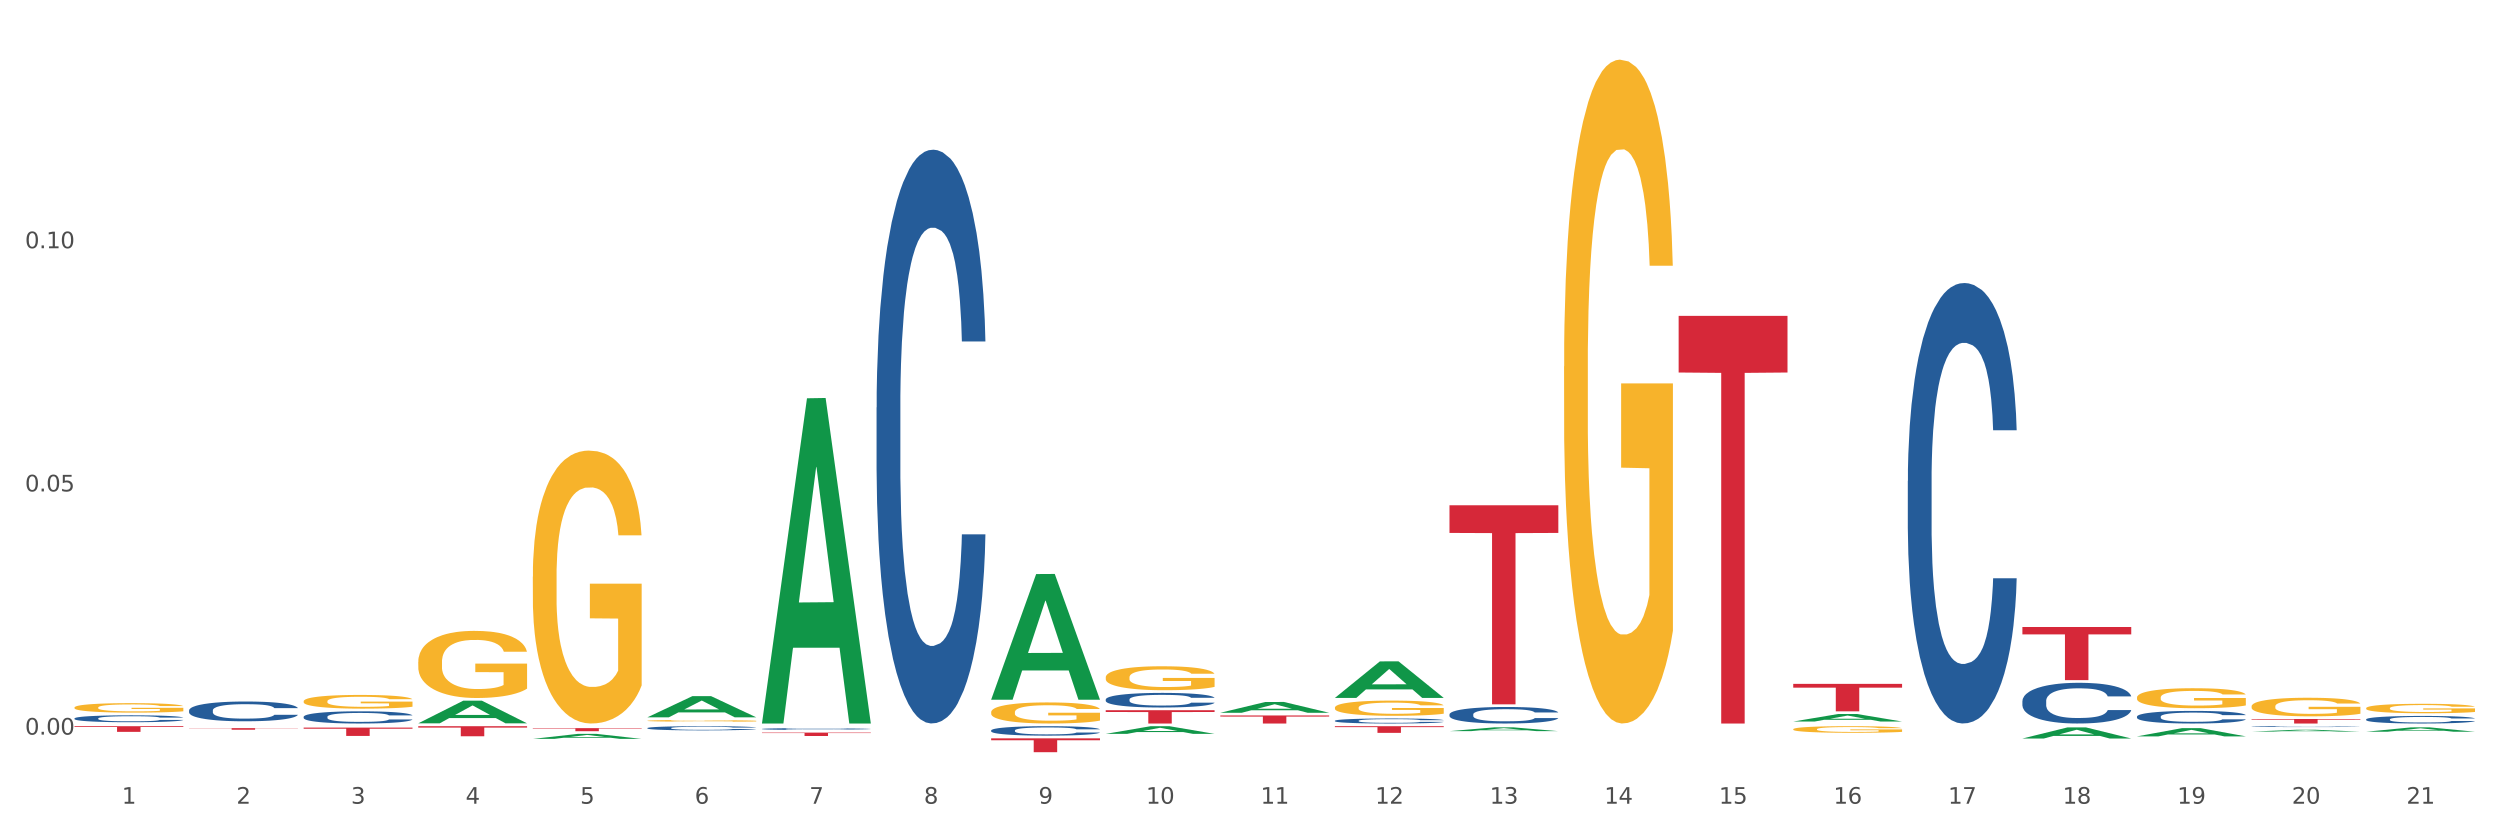 <?xml version="1.0" encoding="utf-8" standalone="no"?>
<!DOCTYPE svg PUBLIC "-//W3C//DTD SVG 1.1//EN"
  "http://www.w3.org/Graphics/SVG/1.1/DTD/svg11.dtd">
<svg xmlns:xlink="http://www.w3.org/1999/xlink" width="1080pt" height="360pt" viewBox="0 0 1080 360" xmlns="http://www.w3.org/2000/svg" version="1.1">
 <rect x="0" y="0" width="1080" height="360" fill="#333333" stroke="none"/>
 <defs>
  <style type="text/css">*{stroke-linejoin: round; stroke-linecap: butt}</style>
 </defs>
 <g id="figure_1">
  <g id="patch_1">
   <path d="M 0 360 
L 1080 360 
L 1080 0 
L 0 0 
z
" style="fill: #ffffff; stroke: #ffffff; stroke-linejoin: miter"/>
  </g>
  <g id="axes_1">
   <g id="matplotlib.axis_1">
    <g id="xtick_1">
     <g id="text_1">
      <!-- 1 -->
      <g style="fill: #4d4d4d" transform="translate(52.633 347.204) scale(0.096 -0.096)">
       <defs>
        <path id="DejaVuSans-31" d="M 794 531 
L 1825 531 
L 1825 4091 
L 703 3866 
L 703 4441 
L 1819 4666 
L 2450 4666 
L 2450 531 
L 3481 531 
L 3481 0 
L 794 0 
L 794 531 
z
" transform="scale(0.016)"/>
       </defs>
       <use xlink:href="#DejaVuSans-31"/>
      </g>
     </g>
    </g>
    <g id="xtick_2">
     <g id="text_2">
      <!-- 2 -->
      <g style="fill: #4d4d4d" transform="translate(102.133 347.204) scale(0.096 -0.096)">
       <defs>
        <path id="DejaVuSans-32" d="M 1228 531 
L 3431 531 
L 3431 0 
L 469 0 
L 469 531 
Q 828 903 1448 1529 
Q 2069 2156 2228 2338 
Q 2531 2678 2651 2914 
Q 2772 3150 2772 3378 
Q 2772 3750 2511 3984 
Q 2250 4219 1831 4219 
Q 1534 4219 1204 4116 
Q 875 4013 500 3803 
L 500 4441 
Q 881 4594 1212 4672 
Q 1544 4750 1819 4750 
Q 2544 4750 2975 4387 
Q 3406 4025 3406 3419 
Q 3406 3131 3298 2873 
Q 3191 2616 2906 2266 
Q 2828 2175 2409 1742 
Q 1991 1309 1228 531 
z
" transform="scale(0.016)"/>
       </defs>
       <use xlink:href="#DejaVuSans-32"/>
      </g>
     </g>
    </g>
    <g id="xtick_3">
     <g id="text_3">
      <!-- 3 -->
      <g style="fill: #4d4d4d" transform="translate(151.633 347.204) scale(0.096 -0.096)">
       <defs>
        <path id="DejaVuSans-33" d="M 2597 2516 
Q 3050 2419 3304 2112 
Q 3559 1806 3559 1356 
Q 3559 666 3084 287 
Q 2609 -91 1734 -91 
Q 1441 -91 1130 -33 
Q 819 25 488 141 
L 488 750 
Q 750 597 1062 519 
Q 1375 441 1716 441 
Q 2309 441 2620 675 
Q 2931 909 2931 1356 
Q 2931 1769 2642 2001 
Q 2353 2234 1838 2234 
L 1294 2234 
L 1294 2753 
L 1863 2753 
Q 2328 2753 2575 2939 
Q 2822 3125 2822 3475 
Q 2822 3834 2567 4026 
Q 2313 4219 1838 4219 
Q 1578 4219 1281 4162 
Q 984 4106 628 3988 
L 628 4550 
Q 988 4650 1302 4700 
Q 1616 4750 1894 4750 
Q 2613 4750 3031 4423 
Q 3450 4097 3450 3541 
Q 3450 3153 3228 2886 
Q 3006 2619 2597 2516 
z
" transform="scale(0.016)"/>
       </defs>
       <use xlink:href="#DejaVuSans-33"/>
      </g>
     </g>
    </g>
    <g id="xtick_4">
     <g id="text_4">
      <!-- 4 -->
      <g style="fill: #4d4d4d" transform="translate(201.133 347.204) scale(0.096 -0.096)">
       <defs>
        <path id="DejaVuSans-34" d="M 2419 4116 
L 825 1625 
L 2419 1625 
L 2419 4116 
z
M 2253 4666 
L 3047 4666 
L 3047 1625 
L 3713 1625 
L 3713 1100 
L 3047 1100 
L 3047 0 
L 2419 0 
L 2419 1100 
L 313 1100 
L 313 1709 
L 2253 4666 
z
" transform="scale(0.016)"/>
       </defs>
       <use xlink:href="#DejaVuSans-34"/>
      </g>
     </g>
    </g>
    <g id="xtick_5">
     <g id="text_5">
      <!-- 5 -->
      <g style="fill: #4d4d4d" transform="translate(250.633 347.204) scale(0.096 -0.096)">
       <defs>
        <path id="DejaVuSans-35" d="M 691 4666 
L 3169 4666 
L 3169 4134 
L 1269 4134 
L 1269 2991 
Q 1406 3038 1543 3061 
Q 1681 3084 1819 3084 
Q 2600 3084 3056 2656 
Q 3513 2228 3513 1497 
Q 3513 744 3044 326 
Q 2575 -91 1722 -91 
Q 1428 -91 1123 -41 
Q 819 9 494 109 
L 494 744 
Q 775 591 1075 516 
Q 1375 441 1709 441 
Q 2250 441 2565 725 
Q 2881 1009 2881 1497 
Q 2881 1984 2565 2268 
Q 2250 2553 1709 2553 
Q 1456 2553 1204 2497 
Q 953 2441 691 2322 
L 691 4666 
z
" transform="scale(0.016)"/>
       </defs>
       <use xlink:href="#DejaVuSans-35"/>
      </g>
     </g>
    </g>
    <g id="xtick_6">
     <g id="text_6">
      <!-- 6 -->
      <g style="fill: #4d4d4d" transform="translate(300.134 347.204) scale(0.096 -0.096)">
       <defs>
        <path id="DejaVuSans-36" d="M 2113 2584 
Q 1688 2584 1439 2293 
Q 1191 2003 1191 1497 
Q 1191 994 1439 701 
Q 1688 409 2113 409 
Q 2538 409 2786 701 
Q 3034 994 3034 1497 
Q 3034 2003 2786 2293 
Q 2538 2584 2113 2584 
z
M 3366 4563 
L 3366 3988 
Q 3128 4100 2886 4159 
Q 2644 4219 2406 4219 
Q 1781 4219 1451 3797 
Q 1122 3375 1075 2522 
Q 1259 2794 1537 2939 
Q 1816 3084 2150 3084 
Q 2853 3084 3261 2657 
Q 3669 2231 3669 1497 
Q 3669 778 3244 343 
Q 2819 -91 2113 -91 
Q 1303 -91 875 529 
Q 447 1150 447 2328 
Q 447 3434 972 4092 
Q 1497 4750 2381 4750 
Q 2619 4750 2861 4703 
Q 3103 4656 3366 4563 
z
" transform="scale(0.016)"/>
       </defs>
       <use xlink:href="#DejaVuSans-36"/>
      </g>
     </g>
    </g>
    <g id="xtick_7">
     <g id="text_7">
      <!-- 7 -->
      <g style="fill: #4d4d4d" transform="translate(349.634 347.204) scale(0.096 -0.096)">
       <defs>
        <path id="DejaVuSans-37" d="M 525 4666 
L 3525 4666 
L 3525 4397 
L 1831 0 
L 1172 0 
L 2766 4134 
L 525 4134 
L 525 4666 
z
" transform="scale(0.016)"/>
       </defs>
       <use xlink:href="#DejaVuSans-37"/>
      </g>
     </g>
    </g>
    <g id="xtick_8">
     <g id="text_8">
      <!-- 8 -->
      <g style="fill: #4d4d4d" transform="translate(399.134 347.204) scale(0.096 -0.096)">
       <defs>
        <path id="DejaVuSans-38" d="M 2034 2216 
Q 1584 2216 1326 1975 
Q 1069 1734 1069 1313 
Q 1069 891 1326 650 
Q 1584 409 2034 409 
Q 2484 409 2743 651 
Q 3003 894 3003 1313 
Q 3003 1734 2745 1975 
Q 2488 2216 2034 2216 
z
M 1403 2484 
Q 997 2584 770 2862 
Q 544 3141 544 3541 
Q 544 4100 942 4425 
Q 1341 4750 2034 4750 
Q 2731 4750 3128 4425 
Q 3525 4100 3525 3541 
Q 3525 3141 3298 2862 
Q 3072 2584 2669 2484 
Q 3125 2378 3379 2068 
Q 3634 1759 3634 1313 
Q 3634 634 3220 271 
Q 2806 -91 2034 -91 
Q 1263 -91 848 271 
Q 434 634 434 1313 
Q 434 1759 690 2068 
Q 947 2378 1403 2484 
z
M 1172 3481 
Q 1172 3119 1398 2916 
Q 1625 2713 2034 2713 
Q 2441 2713 2670 2916 
Q 2900 3119 2900 3481 
Q 2900 3844 2670 4047 
Q 2441 4250 2034 4250 
Q 1625 4250 1398 4047 
Q 1172 3844 1172 3481 
z
" transform="scale(0.016)"/>
       </defs>
       <use xlink:href="#DejaVuSans-38"/>
      </g>
     </g>
    </g>
    <g id="xtick_9">
     <g id="text_9">
      <!-- 9 -->
      <g style="fill: #4d4d4d" transform="translate(448.634 347.204) scale(0.096 -0.096)">
       <defs>
        <path id="DejaVuSans-39" d="M 703 97 
L 703 672 
Q 941 559 1184 500 
Q 1428 441 1663 441 
Q 2288 441 2617 861 
Q 2947 1281 2994 2138 
Q 2813 1869 2534 1725 
Q 2256 1581 1919 1581 
Q 1219 1581 811 2004 
Q 403 2428 403 3163 
Q 403 3881 828 4315 
Q 1253 4750 1959 4750 
Q 2769 4750 3195 4129 
Q 3622 3509 3622 2328 
Q 3622 1225 3098 567 
Q 2575 -91 1691 -91 
Q 1453 -91 1209 -44 
Q 966 3 703 97 
z
M 1959 2075 
Q 2384 2075 2632 2365 
Q 2881 2656 2881 3163 
Q 2881 3666 2632 3958 
Q 2384 4250 1959 4250 
Q 1534 4250 1286 3958 
Q 1038 3666 1038 3163 
Q 1038 2656 1286 2365 
Q 1534 2075 1959 2075 
z
" transform="scale(0.016)"/>
       </defs>
       <use xlink:href="#DejaVuSans-39"/>
      </g>
     </g>
    </g>
    <g id="xtick_10">
     <g id="text_10">
      <!-- 10 -->
      <g style="fill: #4d4d4d" transform="translate(495.079 347.204) scale(0.096 -0.096)">
       <defs>
        <path id="DejaVuSans-30" d="M 2034 4250 
Q 1547 4250 1301 3770 
Q 1056 3291 1056 2328 
Q 1056 1369 1301 889 
Q 1547 409 2034 409 
Q 2525 409 2770 889 
Q 3016 1369 3016 2328 
Q 3016 3291 2770 3770 
Q 2525 4250 2034 4250 
z
M 2034 4750 
Q 2819 4750 3233 4129 
Q 3647 3509 3647 2328 
Q 3647 1150 3233 529 
Q 2819 -91 2034 -91 
Q 1250 -91 836 529 
Q 422 1150 422 2328 
Q 422 3509 836 4129 
Q 1250 4750 2034 4750 
z
" transform="scale(0.016)"/>
       </defs>
       <use xlink:href="#DejaVuSans-31"/>
       <use xlink:href="#DejaVuSans-30" transform="translate(63.623 0)"/>
      </g>
     </g>
    </g>
    <g id="xtick_11">
     <g id="text_11">
      <!-- 11 -->
      <g style="fill: #4d4d4d" transform="translate(544.58 347.204) scale(0.096 -0.096)">
       <use xlink:href="#DejaVuSans-31"/>
       <use xlink:href="#DejaVuSans-31" transform="translate(63.623 0)"/>
      </g>
     </g>
    </g>
    <g id="xtick_12">
     <g id="text_12">
      <!-- 12 -->
      <g style="fill: #4d4d4d" transform="translate(594.08 347.204) scale(0.096 -0.096)">
       <use xlink:href="#DejaVuSans-31"/>
       <use xlink:href="#DejaVuSans-32" transform="translate(63.623 0)"/>
      </g>
     </g>
    </g>
    <g id="xtick_13">
     <g id="text_13">
      <!-- 13 -->
      <g style="fill: #4d4d4d" transform="translate(643.58 347.204) scale(0.096 -0.096)">
       <use xlink:href="#DejaVuSans-31"/>
       <use xlink:href="#DejaVuSans-33" transform="translate(63.623 0)"/>
      </g>
     </g>
    </g>
    <g id="xtick_14">
     <g id="text_14">
      <!-- 14 -->
      <g style="fill: #4d4d4d" transform="translate(693.08 347.204) scale(0.096 -0.096)">
       <use xlink:href="#DejaVuSans-31"/>
       <use xlink:href="#DejaVuSans-34" transform="translate(63.623 0)"/>
      </g>
     </g>
    </g>
    <g id="xtick_15">
     <g id="text_15">
      <!-- 15 -->
      <g style="fill: #4d4d4d" transform="translate(742.58 347.204) scale(0.096 -0.096)">
       <use xlink:href="#DejaVuSans-31"/>
       <use xlink:href="#DejaVuSans-35" transform="translate(63.623 0)"/>
      </g>
     </g>
    </g>
    <g id="xtick_16">
     <g id="text_16">
      <!-- 16 -->
      <g style="fill: #4d4d4d" transform="translate(792.08 347.204) scale(0.096 -0.096)">
       <use xlink:href="#DejaVuSans-31"/>
       <use xlink:href="#DejaVuSans-36" transform="translate(63.623 0)"/>
      </g>
     </g>
    </g>
    <g id="xtick_17">
     <g id="text_17">
      <!-- 17 -->
      <g style="fill: #4d4d4d" transform="translate(841.58 347.204) scale(0.096 -0.096)">
       <use xlink:href="#DejaVuSans-31"/>
       <use xlink:href="#DejaVuSans-37" transform="translate(63.623 0)"/>
      </g>
     </g>
    </g>
    <g id="xtick_18">
     <g id="text_18">
      <!-- 18 -->
      <g style="fill: #4d4d4d" transform="translate(891.08 347.204) scale(0.096 -0.096)">
       <use xlink:href="#DejaVuSans-31"/>
       <use xlink:href="#DejaVuSans-38" transform="translate(63.623 0)"/>
      </g>
     </g>
    </g>
    <g id="xtick_19">
     <g id="text_19">
      <!-- 19 -->
      <g style="fill: #4d4d4d" transform="translate(940.58 347.204) scale(0.096 -0.096)">
       <use xlink:href="#DejaVuSans-31"/>
       <use xlink:href="#DejaVuSans-39" transform="translate(63.623 0)"/>
      </g>
     </g>
    </g>
    <g id="xtick_20">
     <g id="text_20">
      <!-- 20 -->
      <g style="fill: #4d4d4d" transform="translate(990.08 347.204) scale(0.096 -0.096)">
       <use xlink:href="#DejaVuSans-32"/>
       <use xlink:href="#DejaVuSans-30" transform="translate(63.623 0)"/>
      </g>
     </g>
    </g>
    <g id="xtick_21">
     <g id="text_21">
      <!-- 21 -->
      <g style="fill: #4d4d4d" transform="translate(1039.58 347.204) scale(0.096 -0.096)">
       <use xlink:href="#DejaVuSans-32"/>
       <use xlink:href="#DejaVuSans-31" transform="translate(63.623 0)"/>
      </g>
     </g>
    </g>
    <g id="xtick_22"/>
    <g id="xtick_23"/>
    <g id="xtick_24"/>
    <g id="xtick_25"/>
    <g id="xtick_26"/>
    <g id="xtick_27"/>
    <g id="xtick_28"/>
    <g id="xtick_29"/>
    <g id="xtick_30"/>
    <g id="xtick_31"/>
    <g id="xtick_32"/>
    <g id="xtick_33"/>
    <g id="xtick_34"/>
    <g id="xtick_35"/>
    <g id="xtick_36"/>
    <g id="xtick_37"/>
    <g id="xtick_38"/>
    <g id="xtick_39"/>
    <g id="xtick_40"/>
    <g id="xtick_41"/>
   </g>
   <g id="matplotlib.axis_2">
    <g id="ytick_1">
     <g id="text_22">
      <!-- 0.00 -->
      <g style="fill: #4d4d4d" transform="translate(10.8 317.355) scale(0.096 -0.096)">
       <defs>
        <path id="DejaVuSans-2e" d="M 684 794 
L 1344 794 
L 1344 0 
L 684 0 
L 684 794 
z
" transform="scale(0.016)"/>
       </defs>
       <use xlink:href="#DejaVuSans-30"/>
       <use xlink:href="#DejaVuSans-2e" transform="translate(63.623 0)"/>
       <use xlink:href="#DejaVuSans-30" transform="translate(95.41 0)"/>
       <use xlink:href="#DejaVuSans-30" transform="translate(159.033 0)"/>
      </g>
     </g>
    </g>
    <g id="ytick_2">
     <g id="text_23">
      <!-- 0.05 -->
      <g style="fill: #4d4d4d" transform="translate(10.8 212.297) scale(0.096 -0.096)">
       <use xlink:href="#DejaVuSans-30"/>
       <use xlink:href="#DejaVuSans-2e" transform="translate(63.623 0)"/>
       <use xlink:href="#DejaVuSans-30" transform="translate(95.41 0)"/>
       <use xlink:href="#DejaVuSans-35" transform="translate(159.033 0)"/>
      </g>
     </g>
    </g>
    <g id="ytick_3">
     <g id="text_24">
      <!-- 0.10 -->
      <g style="fill: #4d4d4d" transform="translate(10.8 107.24) scale(0.096 -0.096)">
       <use xlink:href="#DejaVuSans-30"/>
       <use xlink:href="#DejaVuSans-2e" transform="translate(63.623 0)"/>
       <use xlink:href="#DejaVuSans-31" transform="translate(95.41 0)"/>
       <use xlink:href="#DejaVuSans-30" transform="translate(159.033 0)"/>
      </g>
     </g>
    </g>
    <g id="ytick_4"/>
    <g id="ytick_5"/>
    <g id="ytick_6"/>
   </g>
   <g id="PolyCollection_1">
    <path d="M 180.675 312.473 
L 180.723 312.464 
L 200.115 302.7 
L 208.163 302.691 
L 227.7 312.492 
L 218.392 312.492 
L 214.174 310.209 
L 194.152 310.209 
L 194.007 310.246 
L 189.935 312.492 
L 180.675 312.492 
L 180.675 312.473 
L 196.673 308.847 
L 211.653 308.838 
L 204.236 304.78 
L 204.139 304.761 
L 204.042 304.789 
L 196.625 308.838 
L 196.673 308.847 
L 180.675 312.473 
z
" clip-path="url(#pc1955c1e64)" style="fill: #109648"/>
    <path d="M 180.675 313.708 
L 227.7 313.708 
L 227.7 314.312 
L 209.202 314.317 
L 209.202 318.058 
L 199.062 318.058 
L 199.062 314.317 
L 180.675 314.312 
L 180.675 313.712 
L 180.675 313.708 
z
" clip-path="url(#pc1955c1e64)" style="fill: #d62839"/>
    <path d="M 329.175 316.477 
L 376.2 316.477 
L 376.2 316.682 
L 357.702 316.683 
L 357.702 317.949 
L 347.562 317.949 
L 347.562 316.683 
L 329.175 316.682 
L 329.175 316.479 
L 329.175 316.477 
z
" clip-path="url(#pc1955c1e64)" style="fill: #d62839"/>
    <path d="M 230.175 314.561 
L 277.2 314.561 
L 277.2 314.744 
L 258.702 314.746 
L 258.702 315.882 
L 248.562 315.882 
L 248.562 314.746 
L 230.175 314.744 
L 230.175 314.562 
L 230.175 314.561 
z
" clip-path="url(#pc1955c1e64)" style="fill: #d62839"/>
    <path d="M 428.175 318.952 
L 475.2 318.952 
L 475.2 319.785 
L 456.702 319.791 
L 456.702 324.95 
L 446.562 324.95 
L 446.562 319.791 
L 428.175 319.785 
L 428.175 318.957 
L 428.175 318.952 
z
" clip-path="url(#pc1955c1e64)" style="fill: #d62839"/>
    <path d="M 477.675 306.795 
L 524.7 306.795 
L 524.7 307.596 
L 506.202 307.601 
L 506.202 312.556 
L 496.062 312.556 
L 496.062 307.601 
L 477.675 307.596 
L 477.675 306.801 
L 477.675 306.795 
z
" clip-path="url(#pc1955c1e64)" style="fill: #d62839"/>
    <path d="M 873.675 270.86 
L 920.7 270.86 
L 920.7 274.05 
L 902.202 274.072 
L 902.202 293.818 
L 892.062 293.818 
L 892.062 274.072 
L 873.675 274.05 
L 873.675 270.881 
L 873.675 270.86 
z
" clip-path="url(#pc1955c1e64)" style="fill: #d62839"/>
    <path d="M 972.675 310.61 
L 1019.7 310.61 
L 1019.7 310.881 
L 1001.202 310.883 
L 1001.202 312.556 
L 991.062 312.556 
L 991.062 310.883 
L 972.675 310.881 
L 972.675 310.612 
L 972.675 310.61 
z
" clip-path="url(#pc1955c1e64)" style="fill: #d62839"/>
    <path d="M 923.175 309.557 
L 923.231 309.552 
L 923.231 309.413 
L 923.397 309.224 
L 924.009 308.875 
L 924.787 308.612 
L 926.121 308.303 
L 926.844 308.174 
L 927.789 308.03 
L 929.734 307.796 
L 931.957 307.597 
L 933.514 307.488 
L 934.681 307.418 
L 937.294 307.294 
L 938.794 307.239 
L 940.351 307.194 
L 941.685 307.164 
L 943.908 307.13 
L 945.687 307.115 
L 947.744 307.11 
L 949.467 307.115 
L 951.746 307.135 
L 955.081 307.194 
L 956.359 307.229 
L 958.082 307.289 
L 959.861 307.368 
L 961.306 307.448 
L 962.974 307.562 
L 964.697 307.712 
L 966.365 307.901 
L 967.532 308.075 
L 968.477 308.259 
L 969.311 308.482 
L 969.922 308.726 
L 970.2 308.93 
L 960.028 308.93 
L 959.75 308.746 
L 959.194 308.547 
L 958.638 308.413 
L 958.027 308.303 
L 957.082 308.179 
L 956.248 308.1 
L 954.859 308.005 
L 953.58 307.945 
L 952.524 307.91 
L 951.245 307.881 
L 948.522 307.851 
L 946.576 307.851 
L 945.353 307.861 
L 943.853 307.886 
L 942.574 307.92 
L 941.073 307.98 
L 939.906 308.045 
L 938.739 308.129 
L 938.072 308.189 
L 937.071 308.298 
L 936.404 308.388 
L 935.515 308.542 
L 935.015 308.652 
L 934.125 308.935 
L 933.736 309.144 
L 933.569 309.288 
L 933.458 309.447 
L 933.458 310.223 
L 933.792 310.572 
L 934.07 310.721 
L 934.514 310.89 
L 935.348 311.109 
L 936.571 311.323 
L 937.849 311.477 
L 938.906 311.571 
L 939.906 311.641 
L 940.907 311.696 
L 942.13 311.745 
L 943.13 311.775 
L 944.631 311.805 
L 946.41 311.82 
L 947.799 311.82 
L 950.634 311.795 
L 951.913 311.77 
L 953.135 311.735 
L 954.469 311.681 
L 955.526 311.621 
L 956.137 311.576 
L 957.138 311.482 
L 957.916 311.382 
L 958.583 311.268 
L 959.027 311.168 
L 959.528 311.019 
L 959.917 310.85 
L 960.028 310.761 
L 970.2 310.761 
L 969.978 310.94 
L 969.589 311.114 
L 968.81 311.347 
L 968.199 311.482 
L 967.254 311.646 
L 966.253 311.785 
L 964.864 311.939 
L 963.585 312.054 
L 962.251 312.153 
L 960.806 312.243 
L 958.194 312.367 
L 957.249 312.402 
L 955.248 312.462 
L 953.691 312.496 
L 951.412 312.531 
L 949.078 312.551 
L 946.632 312.556 
L 944.464 312.546 
L 942.074 312.516 
L 940.573 312.487 
L 938.906 312.442 
L 936.96 312.372 
L 935.126 312.288 
L 933.403 312.188 
L 931.791 312.074 
L 930.29 311.944 
L 928.344 311.73 
L 926.899 311.522 
L 925.843 311.328 
L 925.12 311.163 
L 924.398 310.955 
L 924.009 310.81 
L 923.397 310.462 
L 923.175 310.139 
L 923.175 309.557 
z
" clip-path="url(#pc1955c1e64)" style="fill: #255c99"/>
    <path d="M 873.675 302.872 
L 873.731 302.855 
L 873.731 302.406 
L 873.897 301.795 
L 874.509 300.671 
L 875.287 299.82 
L 876.621 298.824 
L 877.344 298.407 
L 878.289 297.941 
L 880.234 297.186 
L 882.457 296.544 
L 884.014 296.19 
L 885.181 295.965 
L 887.794 295.564 
L 889.294 295.387 
L 890.851 295.243 
L 892.185 295.146 
L 894.408 295.034 
L 896.187 294.986 
L 898.244 294.97 
L 899.967 294.986 
L 902.246 295.05 
L 905.581 295.243 
L 906.859 295.355 
L 908.582 295.548 
L 910.361 295.805 
L 911.806 296.062 
L 913.474 296.431 
L 915.197 296.913 
L 916.865 297.523 
L 918.032 298.085 
L 918.977 298.68 
L 919.811 299.402 
L 920.422 300.189 
L 920.7 300.848 
L 910.528 300.848 
L 910.25 300.254 
L 909.694 299.611 
L 909.138 299.178 
L 908.527 298.824 
L 907.582 298.423 
L 906.748 298.166 
L 905.359 297.861 
L 904.08 297.668 
L 903.024 297.555 
L 901.745 297.459 
L 899.022 297.363 
L 897.076 297.363 
L 895.853 297.395 
L 894.353 297.475 
L 893.074 297.588 
L 891.573 297.78 
L 890.406 297.989 
L 889.239 298.262 
L 888.572 298.455 
L 887.571 298.808 
L 886.904 299.097 
L 886.015 299.595 
L 885.515 299.948 
L 884.625 300.864 
L 884.236 301.538 
L 884.069 302.004 
L 883.958 302.518 
L 883.958 305.024 
L 884.292 306.148 
L 884.57 306.63 
L 885.014 307.176 
L 885.848 307.882 
L 887.071 308.573 
L 888.349 309.071 
L 889.406 309.376 
L 890.406 309.601 
L 891.407 309.778 
L 892.63 309.938 
L 893.63 310.035 
L 895.131 310.131 
L 896.91 310.179 
L 898.299 310.179 
L 901.134 310.099 
L 902.413 310.019 
L 903.635 309.906 
L 904.969 309.729 
L 906.026 309.537 
L 906.637 309.392 
L 907.638 309.087 
L 908.416 308.766 
L 909.083 308.396 
L 909.527 308.075 
L 910.028 307.593 
L 910.417 307.047 
L 910.528 306.758 
L 920.7 306.758 
L 920.478 307.336 
L 920.089 307.899 
L 919.31 308.653 
L 918.699 309.087 
L 917.754 309.617 
L 916.753 310.067 
L 915.364 310.565 
L 914.085 310.934 
L 912.751 311.255 
L 911.306 311.544 
L 908.694 311.946 
L 907.749 312.058 
L 905.748 312.251 
L 904.191 312.363 
L 901.912 312.476 
L 899.578 312.54 
L 897.132 312.556 
L 894.964 312.524 
L 892.574 312.428 
L 891.073 312.331 
L 889.406 312.187 
L 887.46 311.962 
L 885.626 311.689 
L 883.903 311.368 
L 882.291 310.998 
L 880.79 310.581 
L 878.844 309.89 
L 877.399 309.216 
L 876.343 308.589 
L 875.62 308.059 
L 874.898 307.385 
L 874.509 306.919 
L 873.897 305.795 
L 873.675 304.751 
L 873.675 302.872 
z
" clip-path="url(#pc1955c1e64)" style="fill: #255c99"/>
    <path d="M 972.675 313.881 
L 972.731 313.881 
L 972.731 313.871 
L 972.897 313.857 
L 973.509 313.833 
L 974.287 313.814 
L 975.621 313.792 
L 976.344 313.783 
L 977.289 313.773 
L 979.234 313.757 
L 981.457 313.742 
L 983.014 313.735 
L 984.181 313.73 
L 986.794 313.721 
L 988.294 313.717 
L 989.851 313.714 
L 991.185 313.712 
L 993.408 313.709 
L 995.187 313.708 
L 997.244 313.708 
L 998.967 313.708 
L 1001.246 313.71 
L 1004.581 313.714 
L 1005.859 313.716 
L 1007.582 313.721 
L 1009.361 313.726 
L 1010.806 313.732 
L 1012.474 313.74 
L 1014.197 313.751 
L 1015.865 313.764 
L 1017.032 313.776 
L 1017.977 313.789 
L 1018.811 313.805 
L 1019.422 313.822 
L 1019.7 313.837 
L 1009.528 313.837 
L 1009.25 313.824 
L 1008.694 313.81 
L 1008.138 313.8 
L 1007.527 313.792 
L 1006.582 313.784 
L 1005.748 313.778 
L 1004.359 313.771 
L 1003.08 313.767 
L 1002.024 313.765 
L 1000.745 313.762 
L 998.022 313.76 
L 996.076 313.76 
L 994.853 313.761 
L 993.353 313.763 
L 992.074 313.765 
L 990.573 313.77 
L 989.406 313.774 
L 988.239 313.78 
L 987.572 313.784 
L 986.571 313.792 
L 985.904 313.798 
L 985.015 313.809 
L 984.515 313.817 
L 983.625 313.837 
L 983.236 313.852 
L 983.069 313.862 
L 982.958 313.873 
L 982.958 313.928 
L 983.292 313.953 
L 983.57 313.963 
L 984.014 313.975 
L 984.848 313.991 
L 986.071 314.006 
L 987.349 314.017 
L 988.406 314.023 
L 989.406 314.028 
L 990.407 314.032 
L 991.63 314.036 
L 992.63 314.038 
L 994.131 314.04 
L 995.91 314.041 
L 997.299 314.041 
L 1000.134 314.039 
L 1001.413 314.038 
L 1002.635 314.035 
L 1003.969 314.031 
L 1005.026 314.027 
L 1005.637 314.024 
L 1006.638 314.017 
L 1007.416 314.01 
L 1008.083 314.002 
L 1008.527 313.995 
L 1009.028 313.984 
L 1009.417 313.972 
L 1009.528 313.966 
L 1019.7 313.966 
L 1019.478 313.979 
L 1019.089 313.991 
L 1018.31 314.008 
L 1017.699 314.017 
L 1016.754 314.029 
L 1015.753 314.039 
L 1014.364 314.05 
L 1013.085 314.058 
L 1011.751 314.065 
L 1010.306 314.071 
L 1007.694 314.08 
L 1006.749 314.082 
L 1004.748 314.086 
L 1003.191 314.089 
L 1000.912 314.091 
L 998.578 314.093 
L 996.132 314.093 
L 993.964 314.092 
L 991.574 314.09 
L 990.073 314.088 
L 988.406 314.085 
L 986.46 314.08 
L 984.626 314.074 
L 982.903 314.067 
L 981.291 314.059 
L 979.79 314.05 
L 977.844 314.035 
L 976.399 314.02 
L 975.343 314.006 
L 974.62 313.995 
L 973.898 313.98 
L 973.509 313.97 
L 972.897 313.945 
L 972.675 313.922 
L 972.675 313.881 
z
" clip-path="url(#pc1955c1e64)" style="fill: #255c99"/>
    <path d="M 1022.175 310.754 
L 1022.231 310.751 
L 1022.231 310.667 
L 1022.397 310.554 
L 1023.009 310.344 
L 1023.787 310.186 
L 1025.121 310.001 
L 1025.844 309.923 
L 1026.789 309.836 
L 1028.734 309.696 
L 1030.957 309.576 
L 1032.514 309.511 
L 1033.681 309.469 
L 1036.294 309.394 
L 1037.794 309.361 
L 1039.351 309.334 
L 1040.685 309.316 
L 1042.908 309.295 
L 1044.687 309.286 
L 1046.744 309.283 
L 1048.467 309.286 
L 1050.746 309.298 
L 1054.081 309.334 
L 1055.359 309.355 
L 1057.082 309.391 
L 1058.861 309.439 
L 1060.306 309.487 
L 1061.974 309.555 
L 1063.697 309.645 
L 1065.365 309.759 
L 1066.532 309.863 
L 1067.477 309.974 
L 1068.311 310.108 
L 1068.922 310.255 
L 1069.2 310.377 
L 1059.028 310.377 
L 1058.75 310.267 
L 1058.194 310.147 
L 1057.638 310.066 
L 1057.027 310.001 
L 1056.082 309.926 
L 1055.248 309.878 
L 1053.859 309.821 
L 1052.58 309.786 
L 1051.524 309.765 
L 1050.245 309.747 
L 1047.522 309.729 
L 1045.576 309.729 
L 1044.353 309.735 
L 1042.853 309.75 
L 1041.574 309.771 
L 1040.073 309.806 
L 1038.906 309.845 
L 1037.739 309.896 
L 1037.072 309.932 
L 1036.071 309.998 
L 1035.404 310.052 
L 1034.515 310.144 
L 1034.015 310.21 
L 1033.125 310.38 
L 1032.736 310.506 
L 1032.569 310.593 
L 1032.458 310.688 
L 1032.458 311.154 
L 1032.792 311.364 
L 1033.07 311.453 
L 1033.514 311.555 
L 1034.348 311.686 
L 1035.571 311.815 
L 1036.849 311.908 
L 1037.906 311.964 
L 1038.906 312.006 
L 1039.907 312.039 
L 1041.13 312.069 
L 1042.13 312.087 
L 1043.631 312.105 
L 1045.41 312.114 
L 1046.799 312.114 
L 1049.634 312.099 
L 1050.912 312.084 
L 1052.135 312.063 
L 1053.469 312.03 
L 1054.526 311.994 
L 1055.137 311.967 
L 1056.138 311.911 
L 1056.916 311.851 
L 1057.583 311.782 
L 1058.027 311.722 
L 1058.528 311.633 
L 1058.917 311.531 
L 1059.028 311.477 
L 1069.2 311.477 
L 1068.978 311.585 
L 1068.589 311.689 
L 1067.81 311.83 
L 1067.199 311.911 
L 1066.254 312.009 
L 1065.253 312.093 
L 1063.864 312.186 
L 1062.585 312.254 
L 1061.251 312.314 
L 1059.806 312.368 
L 1057.194 312.443 
L 1056.249 312.464 
L 1054.248 312.499 
L 1052.691 312.52 
L 1050.412 312.541 
L 1048.078 312.553 
L 1045.632 312.556 
L 1043.464 312.55 
L 1041.074 312.532 
L 1039.573 312.514 
L 1037.906 312.487 
L 1035.96 312.446 
L 1034.126 312.395 
L 1032.403 312.335 
L 1030.791 312.266 
L 1029.29 312.189 
L 1027.344 312.06 
L 1025.899 311.934 
L 1024.843 311.818 
L 1024.12 311.719 
L 1023.398 311.594 
L 1023.009 311.507 
L 1022.397 311.298 
L 1022.175 311.104 
L 1022.175 310.754 
z
" clip-path="url(#pc1955c1e64)" style="fill: #255c99"/>
    <path d="M 329.175 312.292 
L 329.223 312.16 
L 348.615 172.057 
L 356.663 171.925 
L 376.2 312.556 
L 366.892 312.556 
L 362.674 279.808 
L 342.652 279.808 
L 342.507 280.336 
L 338.435 312.556 
L 329.175 312.556 
L 329.175 312.292 
L 345.173 260.265 
L 360.153 260.133 
L 352.736 201.9 
L 352.639 201.636 
L 352.542 202.032 
L 345.125 260.133 
L 345.173 260.265 
L 329.175 312.292 
z
" clip-path="url(#pc1955c1e64)" style="fill: #109648"/>
    <path d="M 279.675 309.868 
L 279.723 309.86 
L 299.115 300.73 
L 307.163 300.721 
L 326.7 309.886 
L 317.392 309.886 
L 313.174 307.752 
L 293.152 307.752 
L 293.007 307.786 
L 288.935 309.886 
L 279.675 309.886 
L 279.675 309.868 
L 295.673 306.478 
L 310.653 306.469 
L 303.236 302.674 
L 303.139 302.657 
L 303.042 302.683 
L 295.625 306.469 
L 295.673 306.478 
L 279.675 309.868 
z
" clip-path="url(#pc1955c1e64)" style="fill: #109648"/>
    <path d="M 230.175 319.198 
L 230.223 319.196 
L 249.615 317.036 
L 257.663 317.033 
L 277.2 319.203 
L 267.892 319.203 
L 263.674 318.697 
L 243.652 318.697 
L 243.507 318.706 
L 239.435 319.203 
L 230.175 319.203 
L 230.175 319.198 
L 246.173 318.396 
L 261.153 318.394 
L 253.736 317.496 
L 253.639 317.492 
L 253.542 317.498 
L 246.125 318.394 
L 246.173 318.396 
L 230.175 319.198 
z
" clip-path="url(#pc1955c1e64)" style="fill: #109648"/>
    <path d="M 527.175 307.911 
L 527.223 307.907 
L 546.615 303.253 
L 554.663 303.249 
L 574.2 307.92 
L 564.892 307.92 
L 560.674 306.832 
L 540.652 306.832 
L 540.507 306.85 
L 536.435 307.92 
L 527.175 307.92 
L 527.175 307.911 
L 543.173 306.183 
L 558.153 306.179 
L 550.736 304.244 
L 550.639 304.236 
L 550.542 304.249 
L 543.125 306.179 
L 543.173 306.183 
L 527.175 307.911 
z
" clip-path="url(#pc1955c1e64)" style="fill: #109648"/>
    <path d="M 329.175 314.902 
L 329.231 314.901 
L 329.231 314.881 
L 329.397 314.854 
L 330.009 314.805 
L 330.787 314.768 
L 332.121 314.724 
L 332.844 314.706 
L 333.789 314.686 
L 335.734 314.653 
L 337.957 314.625 
L 339.514 314.609 
L 340.681 314.599 
L 343.294 314.582 
L 344.794 314.574 
L 346.351 314.568 
L 347.685 314.563 
L 349.908 314.558 
L 351.687 314.556 
L 353.744 314.556 
L 355.467 314.556 
L 357.746 314.559 
L 361.081 314.568 
L 362.359 314.572 
L 364.082 314.581 
L 365.861 314.592 
L 367.306 314.603 
L 368.974 314.62 
L 370.697 314.641 
L 372.365 314.667 
L 373.532 314.692 
L 374.477 314.718 
L 375.311 314.75 
L 375.922 314.784 
L 376.2 314.813 
L 366.028 314.813 
L 365.75 314.787 
L 365.194 314.759 
L 364.638 314.74 
L 364.027 314.724 
L 363.082 314.707 
L 362.248 314.696 
L 360.859 314.682 
L 359.58 314.674 
L 358.524 314.669 
L 357.245 314.665 
L 354.522 314.66 
L 352.576 314.66 
L 351.353 314.662 
L 349.853 314.665 
L 348.574 314.67 
L 347.073 314.679 
L 345.906 314.688 
L 344.739 314.7 
L 344.072 314.708 
L 343.071 314.724 
L 342.404 314.736 
L 341.515 314.758 
L 341.015 314.774 
L 340.125 314.814 
L 339.736 314.843 
L 339.569 314.864 
L 339.458 314.886 
L 339.458 314.996 
L 339.792 315.045 
L 340.07 315.066 
L 340.514 315.09 
L 341.348 315.121 
L 342.571 315.151 
L 343.849 315.173 
L 344.906 315.186 
L 345.906 315.196 
L 346.907 315.204 
L 348.13 315.211 
L 349.13 315.215 
L 350.631 315.219 
L 352.41 315.221 
L 353.799 315.221 
L 356.634 315.218 
L 357.913 315.214 
L 359.135 315.209 
L 360.469 315.202 
L 361.526 315.193 
L 362.137 315.187 
L 363.137 315.174 
L 363.916 315.16 
L 364.583 315.143 
L 365.027 315.129 
L 365.528 315.108 
L 365.917 315.084 
L 366.028 315.072 
L 376.2 315.072 
L 375.978 315.097 
L 375.589 315.122 
L 374.81 315.155 
L 374.199 315.174 
L 373.254 315.197 
L 372.253 315.216 
L 370.864 315.238 
L 369.585 315.254 
L 368.251 315.269 
L 366.806 315.281 
L 364.194 315.299 
L 363.249 315.304 
L 361.248 315.312 
L 359.691 315.317 
L 357.412 315.322 
L 355.078 315.325 
L 352.632 315.325 
L 350.464 315.324 
L 348.074 315.32 
L 346.573 315.316 
L 344.906 315.309 
L 342.96 315.299 
L 341.126 315.287 
L 339.403 315.273 
L 337.791 315.257 
L 336.29 315.239 
L 334.344 315.209 
L 332.899 315.179 
L 331.843 315.152 
L 331.12 315.129 
L 330.398 315.099 
L 330.009 315.079 
L 329.397 315.029 
L 329.175 314.984 
L 329.175 314.902 
z
" clip-path="url(#pc1955c1e64)" style="fill: #255c99"/>
    <path d="M 378.675 176.042 
L 378.731 175.815 
L 378.731 169.477 
L 378.897 160.875 
L 379.509 145.03 
L 380.287 133.032 
L 381.621 118.997 
L 382.344 113.112 
L 383.289 106.547 
L 385.234 95.908 
L 387.457 86.853 
L 389.014 81.873 
L 390.181 78.704 
L 392.794 73.045 
L 394.294 70.555 
L 395.851 68.518 
L 397.185 67.159 
L 399.408 65.575 
L 401.187 64.896 
L 403.244 64.669 
L 404.967 64.896 
L 407.246 65.801 
L 410.581 68.518 
L 411.859 70.102 
L 413.582 72.819 
L 415.361 76.44 
L 416.806 80.062 
L 418.474 85.269 
L 420.197 92.06 
L 421.865 100.662 
L 423.032 108.584 
L 423.977 116.96 
L 424.811 127.147 
L 425.422 138.239 
L 425.7 147.52 
L 415.528 147.52 
L 415.25 139.144 
L 414.694 130.089 
L 414.138 123.977 
L 413.527 118.997 
L 412.582 113.338 
L 411.748 109.716 
L 410.359 105.415 
L 409.08 102.699 
L 408.024 101.114 
L 406.745 99.756 
L 404.022 98.398 
L 402.076 98.398 
L 400.853 98.851 
L 399.353 99.983 
L 398.074 101.567 
L 396.573 104.284 
L 395.406 107.226 
L 394.239 111.075 
L 393.572 113.791 
L 392.571 118.771 
L 391.904 122.846 
L 391.015 129.863 
L 390.515 134.843 
L 389.625 147.746 
L 389.236 157.253 
L 389.069 163.818 
L 388.958 171.062 
L 388.958 206.375 
L 389.292 222.221 
L 389.57 229.012 
L 390.014 236.708 
L 390.848 246.668 
L 392.071 256.402 
L 393.349 263.419 
L 394.406 267.72 
L 395.406 270.89 
L 396.407 273.38 
L 397.63 275.643 
L 398.63 277.001 
L 400.131 278.36 
L 401.91 279.039 
L 403.299 279.039 
L 406.134 277.907 
L 407.413 276.775 
L 408.635 275.19 
L 409.969 272.7 
L 411.026 269.984 
L 411.637 267.947 
L 412.637 263.646 
L 413.416 259.118 
L 414.083 253.912 
L 414.527 249.385 
L 415.028 242.594 
L 415.417 234.897 
L 415.528 230.823 
L 425.7 230.823 
L 425.478 238.972 
L 425.089 246.895 
L 424.31 257.534 
L 423.699 263.646 
L 422.754 271.116 
L 421.753 277.454 
L 420.364 284.472 
L 419.085 289.678 
L 417.751 294.205 
L 416.306 298.28 
L 413.694 303.939 
L 412.749 305.524 
L 410.748 308.24 
L 409.191 309.825 
L 406.912 311.409 
L 404.578 312.315 
L 402.132 312.541 
L 399.964 312.088 
L 397.574 310.73 
L 396.073 309.372 
L 394.406 307.335 
L 392.46 304.165 
L 390.626 300.317 
L 388.903 295.79 
L 387.291 290.583 
L 385.79 284.698 
L 383.844 274.964 
L 382.399 265.457 
L 381.343 256.628 
L 380.62 249.158 
L 379.898 239.651 
L 379.509 233.086 
L 378.897 217.241 
L 378.675 202.527 
L 378.675 176.042 
z
" clip-path="url(#pc1955c1e64)" style="fill: #255c99"/>
    <path d="M 428.175 315.546 
L 428.231 315.543 
L 428.231 315.438 
L 428.397 315.296 
L 429.009 315.035 
L 429.787 314.836 
L 431.121 314.605 
L 431.844 314.508 
L 432.789 314.399 
L 434.734 314.224 
L 436.957 314.074 
L 438.514 313.992 
L 439.681 313.94 
L 442.294 313.846 
L 443.794 313.805 
L 445.351 313.771 
L 446.685 313.749 
L 448.908 313.723 
L 450.687 313.712 
L 452.744 313.708 
L 454.467 313.712 
L 456.746 313.727 
L 460.081 313.771 
L 461.359 313.798 
L 463.082 313.842 
L 464.861 313.902 
L 466.306 313.962 
L 467.974 314.048 
L 469.697 314.16 
L 471.365 314.302 
L 472.532 314.433 
L 473.477 314.571 
L 474.311 314.739 
L 474.922 314.922 
L 475.2 315.076 
L 465.028 315.076 
L 464.75 314.937 
L 464.194 314.788 
L 463.638 314.687 
L 463.027 314.605 
L 462.082 314.511 
L 461.248 314.452 
L 459.859 314.381 
L 458.58 314.336 
L 457.524 314.31 
L 456.245 314.287 
L 453.522 314.265 
L 451.576 314.265 
L 450.353 314.272 
L 448.853 314.291 
L 447.574 314.317 
L 446.073 314.362 
L 444.906 314.41 
L 443.739 314.474 
L 443.072 314.519 
L 442.071 314.601 
L 441.404 314.668 
L 440.515 314.784 
L 440.015 314.866 
L 439.125 315.079 
L 438.736 315.236 
L 438.569 315.345 
L 438.458 315.464 
L 438.458 316.047 
L 438.792 316.309 
L 439.07 316.421 
L 439.514 316.548 
L 440.348 316.712 
L 441.571 316.873 
L 442.849 316.989 
L 443.906 317.06 
L 444.906 317.112 
L 445.907 317.153 
L 447.13 317.191 
L 448.13 317.213 
L 449.631 317.236 
L 451.41 317.247 
L 452.799 317.247 
L 455.634 317.228 
L 456.913 317.209 
L 458.135 317.183 
L 459.469 317.142 
L 460.526 317.097 
L 461.137 317.064 
L 462.137 316.993 
L 462.916 316.918 
L 463.583 316.832 
L 464.027 316.757 
L 464.528 316.645 
L 464.917 316.518 
L 465.028 316.451 
L 475.2 316.451 
L 474.978 316.585 
L 474.589 316.716 
L 473.81 316.892 
L 473.199 316.993 
L 472.254 317.116 
L 471.253 317.221 
L 469.864 317.336 
L 468.585 317.422 
L 467.251 317.497 
L 465.806 317.564 
L 463.194 317.658 
L 462.249 317.684 
L 460.248 317.729 
L 458.691 317.755 
L 456.412 317.781 
L 454.078 317.796 
L 451.632 317.8 
L 449.464 317.792 
L 447.074 317.77 
L 445.573 317.747 
L 443.906 317.714 
L 441.96 317.662 
L 440.126 317.598 
L 438.403 317.523 
L 436.791 317.437 
L 435.29 317.34 
L 433.344 317.179 
L 431.899 317.023 
L 430.843 316.877 
L 430.12 316.753 
L 429.398 316.597 
L 429.009 316.488 
L 428.397 316.227 
L 428.175 315.984 
L 428.175 315.546 
z
" clip-path="url(#pc1955c1e64)" style="fill: #255c99"/>
    <path d="M 477.675 302.167 
L 477.731 302.162 
L 477.731 302 
L 477.897 301.781 
L 478.509 301.378 
L 479.287 301.072 
L 480.621 300.715 
L 481.344 300.565 
L 482.289 300.398 
L 484.234 300.127 
L 486.457 299.896 
L 488.014 299.769 
L 489.181 299.689 
L 491.794 299.544 
L 493.294 299.481 
L 494.851 299.429 
L 496.185 299.395 
L 498.408 299.354 
L 500.187 299.337 
L 502.244 299.331 
L 503.967 299.337 
L 506.246 299.36 
L 509.581 299.429 
L 510.859 299.47 
L 512.582 299.539 
L 514.361 299.631 
L 515.806 299.723 
L 517.474 299.856 
L 519.197 300.029 
L 520.865 300.248 
L 522.032 300.45 
L 522.977 300.663 
L 523.811 300.922 
L 524.422 301.205 
L 524.7 301.441 
L 514.528 301.441 
L 514.25 301.228 
L 513.694 300.997 
L 513.138 300.842 
L 512.527 300.715 
L 511.582 300.571 
L 510.748 300.478 
L 509.359 300.369 
L 508.08 300.3 
L 507.024 300.259 
L 505.745 300.225 
L 503.022 300.19 
L 501.076 300.19 
L 499.853 300.202 
L 498.353 300.23 
L 497.074 300.271 
L 495.573 300.34 
L 494.406 300.415 
L 493.239 300.513 
L 492.572 300.582 
L 491.571 300.709 
L 490.904 300.813 
L 490.015 300.991 
L 489.515 301.118 
L 488.625 301.447 
L 488.236 301.689 
L 488.069 301.856 
L 487.958 302.041 
L 487.958 302.94 
L 488.292 303.343 
L 488.57 303.516 
L 489.014 303.712 
L 489.848 303.966 
L 491.071 304.214 
L 492.349 304.393 
L 493.406 304.502 
L 494.406 304.583 
L 495.407 304.646 
L 496.63 304.704 
L 497.63 304.739 
L 499.131 304.773 
L 500.91 304.79 
L 502.299 304.79 
L 505.134 304.762 
L 506.413 304.733 
L 507.635 304.692 
L 508.969 304.629 
L 510.026 304.56 
L 510.637 304.508 
L 511.637 304.398 
L 512.416 304.283 
L 513.083 304.151 
L 513.527 304.035 
L 514.028 303.862 
L 514.417 303.666 
L 514.528 303.563 
L 524.7 303.563 
L 524.478 303.77 
L 524.089 303.972 
L 523.31 304.243 
L 522.699 304.398 
L 521.754 304.589 
L 520.753 304.75 
L 519.364 304.929 
L 518.085 305.061 
L 516.751 305.177 
L 515.306 305.28 
L 512.694 305.425 
L 511.749 305.465 
L 509.748 305.534 
L 508.191 305.574 
L 505.912 305.615 
L 503.578 305.638 
L 501.132 305.644 
L 498.964 305.632 
L 496.574 305.597 
L 495.073 305.563 
L 493.406 305.511 
L 491.46 305.43 
L 489.626 305.332 
L 487.903 305.217 
L 486.291 305.084 
L 484.79 304.935 
L 482.844 304.687 
L 481.399 304.445 
L 480.343 304.22 
L 479.62 304.029 
L 478.898 303.787 
L 478.509 303.62 
L 477.897 303.217 
L 477.675 302.842 
L 477.675 302.167 
z
" clip-path="url(#pc1955c1e64)" style="fill: #255c99"/>
    <path d="M 576.675 311.361 
L 576.731 311.359 
L 576.731 311.304 
L 576.897 311.229 
L 577.509 311.09 
L 578.287 310.985 
L 579.621 310.862 
L 580.344 310.811 
L 581.289 310.753 
L 583.234 310.66 
L 585.457 310.581 
L 587.014 310.537 
L 588.181 310.509 
L 590.794 310.46 
L 592.294 310.438 
L 593.851 310.42 
L 595.185 310.408 
L 597.408 310.395 
L 599.187 310.389 
L 601.244 310.387 
L 602.967 310.389 
L 605.246 310.397 
L 608.581 310.42 
L 609.859 310.434 
L 611.582 310.458 
L 613.361 310.49 
L 614.806 310.521 
L 616.474 310.567 
L 618.197 310.626 
L 619.865 310.702 
L 621.032 310.771 
L 621.977 310.844 
L 622.811 310.933 
L 623.422 311.031 
L 623.7 311.112 
L 613.528 311.112 
L 613.25 311.038 
L 612.694 310.959 
L 612.138 310.906 
L 611.527 310.862 
L 610.582 310.813 
L 609.748 310.781 
L 608.359 310.743 
L 607.08 310.719 
L 606.024 310.706 
L 604.745 310.694 
L 602.022 310.682 
L 600.076 310.682 
L 598.853 310.686 
L 597.353 310.696 
L 596.074 310.71 
L 594.573 310.733 
L 593.406 310.759 
L 592.239 310.793 
L 591.572 310.817 
L 590.571 310.86 
L 589.904 310.896 
L 589.015 310.957 
L 588.515 311.001 
L 587.625 311.114 
L 587.236 311.197 
L 587.069 311.254 
L 586.958 311.318 
L 586.958 311.627 
L 587.292 311.766 
L 587.57 311.825 
L 588.014 311.892 
L 588.848 311.98 
L 590.071 312.065 
L 591.349 312.126 
L 592.406 312.164 
L 593.406 312.192 
L 594.407 312.213 
L 595.63 312.233 
L 596.63 312.245 
L 598.131 312.257 
L 599.91 312.263 
L 601.299 312.263 
L 604.134 312.253 
L 605.413 312.243 
L 606.635 312.229 
L 607.969 312.207 
L 609.026 312.184 
L 609.637 312.166 
L 610.638 312.128 
L 611.416 312.089 
L 612.083 312.043 
L 612.527 312.003 
L 613.028 311.944 
L 613.417 311.877 
L 613.528 311.841 
L 623.7 311.841 
L 623.478 311.912 
L 623.089 311.982 
L 622.31 312.075 
L 621.699 312.128 
L 620.754 312.194 
L 619.753 312.249 
L 618.364 312.31 
L 617.085 312.356 
L 615.751 312.396 
L 614.306 312.431 
L 611.694 312.481 
L 610.749 312.495 
L 608.748 312.519 
L 607.191 312.532 
L 604.912 312.546 
L 602.578 312.554 
L 600.132 312.556 
L 597.964 312.552 
L 595.574 312.54 
L 594.073 312.528 
L 592.406 312.511 
L 590.46 312.483 
L 588.626 312.449 
L 586.903 312.41 
L 585.291 312.364 
L 583.79 312.312 
L 581.844 312.227 
L 580.399 312.144 
L 579.343 312.067 
L 578.62 312.001 
L 577.898 311.918 
L 577.509 311.861 
L 576.897 311.722 
L 576.675 311.593 
L 576.675 311.361 
z
" clip-path="url(#pc1955c1e64)" style="fill: #255c99"/>
    <path d="M 626.175 308.621 
L 626.231 308.615 
L 626.231 308.432 
L 626.397 308.184 
L 627.009 307.727 
L 627.787 307.381 
L 629.121 306.977 
L 629.844 306.807 
L 630.789 306.618 
L 632.734 306.311 
L 634.957 306.05 
L 636.514 305.906 
L 637.681 305.815 
L 640.294 305.652 
L 641.794 305.58 
L 643.351 305.521 
L 644.685 305.482 
L 646.908 305.437 
L 648.687 305.417 
L 650.744 305.411 
L 652.467 305.417 
L 654.746 305.443 
L 658.081 305.521 
L 659.359 305.567 
L 661.082 305.645 
L 662.861 305.75 
L 664.306 305.854 
L 665.974 306.004 
L 667.697 306.2 
L 669.365 306.448 
L 670.532 306.677 
L 671.477 306.918 
L 672.311 307.212 
L 672.922 307.531 
L 673.2 307.799 
L 663.028 307.799 
L 662.75 307.557 
L 662.194 307.296 
L 661.638 307.12 
L 661.027 306.977 
L 660.082 306.814 
L 659.248 306.709 
L 657.859 306.585 
L 656.58 306.507 
L 655.524 306.461 
L 654.245 306.422 
L 651.522 306.383 
L 649.576 306.383 
L 648.353 306.396 
L 646.853 306.429 
L 645.574 306.474 
L 644.073 306.553 
L 642.906 306.637 
L 641.739 306.748 
L 641.072 306.827 
L 640.071 306.97 
L 639.404 307.088 
L 638.515 307.29 
L 638.015 307.434 
L 637.125 307.805 
L 636.736 308.08 
L 636.569 308.269 
L 636.458 308.478 
L 636.458 309.496 
L 636.792 309.952 
L 637.07 310.148 
L 637.514 310.37 
L 638.348 310.657 
L 639.571 310.938 
L 640.849 311.14 
L 641.906 311.264 
L 642.906 311.355 
L 643.907 311.427 
L 645.13 311.492 
L 646.13 311.532 
L 647.631 311.571 
L 649.41 311.59 
L 650.799 311.59 
L 653.634 311.558 
L 654.913 311.525 
L 656.135 311.479 
L 657.469 311.408 
L 658.526 311.329 
L 659.137 311.271 
L 660.138 311.147 
L 660.916 311.016 
L 661.583 310.866 
L 662.027 310.736 
L 662.528 310.54 
L 662.917 310.318 
L 663.028 310.2 
L 673.2 310.2 
L 672.978 310.435 
L 672.589 310.664 
L 671.81 310.97 
L 671.199 311.147 
L 670.254 311.362 
L 669.253 311.545 
L 667.864 311.747 
L 666.585 311.897 
L 665.251 312.028 
L 663.806 312.145 
L 661.194 312.308 
L 660.249 312.354 
L 658.248 312.432 
L 656.691 312.478 
L 654.412 312.524 
L 652.078 312.55 
L 649.632 312.556 
L 647.464 312.543 
L 645.074 312.504 
L 643.573 312.465 
L 641.906 312.406 
L 639.96 312.315 
L 638.126 312.204 
L 636.403 312.073 
L 634.791 311.923 
L 633.29 311.754 
L 631.344 311.473 
L 629.899 311.199 
L 628.843 310.944 
L 628.12 310.729 
L 627.398 310.455 
L 627.009 310.266 
L 626.397 309.809 
L 626.175 309.385 
L 626.175 308.621 
z
" clip-path="url(#pc1955c1e64)" style="fill: #255c99"/>
    <path d="M 824.175 207.761 
L 824.231 207.588 
L 824.231 202.722 
L 824.397 196.119 
L 825.009 183.955 
L 825.787 174.745 
L 827.121 163.971 
L 827.844 159.453 
L 828.789 154.413 
L 830.734 146.246 
L 832.957 139.295 
L 834.514 135.472 
L 835.681 133.039 
L 838.294 128.695 
L 839.794 126.784 
L 841.351 125.22 
L 842.685 124.177 
L 844.908 122.961 
L 846.687 122.439 
L 848.744 122.265 
L 850.467 122.439 
L 852.746 123.134 
L 856.081 125.22 
L 857.359 126.436 
L 859.082 128.521 
L 860.861 131.302 
L 862.306 134.082 
L 863.974 138.079 
L 865.697 143.292 
L 867.365 149.895 
L 868.532 155.977 
L 869.477 162.407 
L 870.311 170.227 
L 870.922 178.741 
L 871.2 185.866 
L 861.028 185.866 
L 860.75 179.437 
L 860.194 172.486 
L 859.638 167.794 
L 859.027 163.971 
L 858.082 159.627 
L 857.248 156.846 
L 855.859 153.544 
L 854.58 151.459 
L 853.524 150.243 
L 852.245 149.2 
L 849.522 148.158 
L 847.576 148.158 
L 846.353 148.505 
L 844.853 149.374 
L 843.574 150.59 
L 842.073 152.676 
L 840.906 154.935 
L 839.739 157.889 
L 839.072 159.974 
L 838.071 163.797 
L 837.404 166.925 
L 836.515 172.312 
L 836.015 176.135 
L 835.125 186.04 
L 834.736 193.338 
L 834.569 198.378 
L 834.458 203.938 
L 834.458 231.047 
L 834.792 243.211 
L 835.07 248.424 
L 835.514 254.333 
L 836.348 261.979 
L 837.571 269.451 
L 838.849 274.838 
L 839.906 278.139 
L 840.906 280.572 
L 841.907 282.484 
L 843.13 284.221 
L 844.13 285.264 
L 845.631 286.307 
L 847.41 286.828 
L 848.799 286.828 
L 851.634 285.959 
L 852.913 285.09 
L 854.135 283.874 
L 855.469 281.962 
L 856.526 279.877 
L 857.137 278.313 
L 858.138 275.011 
L 858.916 271.536 
L 859.583 267.539 
L 860.027 264.064 
L 860.528 258.851 
L 860.917 252.942 
L 861.028 249.814 
L 871.2 249.814 
L 870.978 256.07 
L 870.589 262.152 
L 869.81 270.32 
L 869.199 275.011 
L 868.254 280.746 
L 867.253 285.612 
L 865.864 290.999 
L 864.585 294.995 
L 863.251 298.471 
L 861.806 301.599 
L 859.194 305.943 
L 858.249 307.159 
L 856.248 309.245 
L 854.691 310.461 
L 852.412 311.677 
L 850.078 312.373 
L 847.632 312.546 
L 845.464 312.199 
L 843.074 311.156 
L 841.573 310.113 
L 839.906 308.55 
L 837.96 306.117 
L 836.126 303.163 
L 834.403 299.687 
L 832.791 295.69 
L 831.29 291.172 
L 829.344 283.7 
L 827.899 276.402 
L 826.843 269.624 
L 826.12 263.89 
L 825.398 256.592 
L 825.009 251.552 
L 824.397 239.388 
L 824.175 228.093 
L 824.175 207.761 
z
" clip-path="url(#pc1955c1e64)" style="fill: #255c99"/>
    <path d="M 131.175 302.948 
L 131.231 302.942 
L 131.231 302.748 
L 131.342 302.58 
L 131.897 302.174 
L 132.73 301.839 
L 133.34 301.661 
L 133.951 301.515 
L 134.673 301.369 
L 135.561 301.217 
L 137.171 300.996 
L 138.17 300.882 
L 139.392 300.763 
L 141.613 300.59 
L 143.223 300.493 
L 144.888 300.412 
L 147.609 300.315 
L 149.385 300.271 
L 151.273 300.239 
L 153.549 300.217 
L 155.27 300.212 
L 159.046 300.228 
L 162.266 300.277 
L 163.82 300.315 
L 165.819 300.379 
L 166.874 300.423 
L 168.595 300.509 
L 170.372 300.623 
L 171.593 300.72 
L 173.425 300.904 
L 174.813 301.088 
L 176.09 301.315 
L 176.756 301.472 
L 177.256 301.618 
L 177.7 301.785 
L 178.144 302.05 
L 168.151 302.05 
L 167.762 301.861 
L 167.152 301.682 
L 166.263 301.509 
L 165.486 301.401 
L 164.154 301.266 
L 162.932 301.18 
L 161.655 301.115 
L 160.101 301.061 
L 158.879 301.034 
L 157.158 301.012 
L 153.771 301.017 
L 151.495 301.061 
L 149.941 301.115 
L 148.941 301.163 
L 148.053 301.217 
L 147.054 301.293 
L 145.888 301.407 
L 145.055 301.509 
L 144.222 301.639 
L 143.556 301.769 
L 142.945 301.92 
L 142.445 302.083 
L 142.057 302.25 
L 141.724 302.456 
L 141.446 302.796 
L 141.446 303.537 
L 141.557 303.705 
L 141.835 303.926 
L 142.168 304.094 
L 142.723 304.294 
L 143.223 304.429 
L 144.167 304.624 
L 145.221 304.786 
L 146.054 304.889 
L 146.887 304.975 
L 148.331 305.094 
L 149.941 305.192 
L 151.329 305.251 
L 153.216 305.305 
L 154.493 305.327 
L 155.604 305.337 
L 158.324 305.337 
L 160.267 305.321 
L 162.432 305.283 
L 164.098 305.235 
L 165.486 305.175 
L 167.041 305.078 
L 168.04 304.986 
L 168.04 303.856 
L 155.826 303.851 
L 155.826 303.099 
L 178.2 303.099 
L 178.2 305.305 
L 177.256 305.419 
L 176.201 305.521 
L 175.091 305.613 
L 173.425 305.727 
L 171.427 305.835 
L 169.65 305.911 
L 167.762 305.975 
L 165.542 306.035 
L 162.655 306.089 
L 160.878 306.111 
L 158.657 306.127 
L 156.048 306.132 
L 153.771 306.121 
L 151.551 306.094 
L 149.219 306.046 
L 146.943 305.975 
L 145.221 305.905 
L 143.5 305.819 
L 141.668 305.705 
L 140.225 305.597 
L 139.114 305.5 
L 137.893 305.375 
L 136.56 305.213 
L 135.561 305.067 
L 134.673 304.916 
L 133.729 304.721 
L 133.063 304.553 
L 132.396 304.343 
L 132.008 304.186 
L 131.564 303.943 
L 131.231 303.602 
L 131.175 302.948 
z
" clip-path="url(#pc1955c1e64)" style="fill: #f7b32b"/>
    <path d="M 428.175 302.193 
L 428.223 302.142 
L 447.615 247.994 
L 455.663 247.943 
L 475.2 302.295 
L 465.892 302.295 
L 461.674 289.639 
L 441.652 289.639 
L 441.507 289.843 
L 437.435 302.295 
L 428.175 302.295 
L 428.175 302.193 
L 444.173 282.086 
L 459.153 282.035 
L 451.736 259.528 
L 451.639 259.426 
L 451.542 259.579 
L 444.125 282.035 
L 444.173 282.086 
L 428.175 302.193 
z
" clip-path="url(#pc1955c1e64)" style="fill: #109648"/>
    <path d="M 32.175 313.708 
L 79.2 313.708 
L 79.2 314.051 
L 60.702 314.053 
L 60.702 316.178 
L 50.562 316.178 
L 50.562 314.053 
L 32.175 314.051 
L 32.175 313.71 
L 32.175 313.708 
z
" clip-path="url(#pc1955c1e64)" style="fill: #d62839"/>
    <path d="M 131.175 314.313 
L 178.2 314.313 
L 178.2 314.814 
L 159.702 314.818 
L 159.702 317.919 
L 149.562 317.919 
L 149.562 314.818 
L 131.175 314.814 
L 131.175 314.317 
L 131.175 314.313 
z
" clip-path="url(#pc1955c1e64)" style="fill: #d62839"/>
    <path d="M 81.675 314.553 
L 128.7 314.553 
L 128.7 314.65 
L 110.202 314.651 
L 110.202 315.253 
L 100.062 315.253 
L 100.062 314.651 
L 81.675 314.65 
L 81.675 314.554 
L 81.675 314.553 
z
" clip-path="url(#pc1955c1e64)" style="fill: #d62839"/>
    <path d="M 131.175 309.653 
L 131.231 309.648 
L 131.231 309.513 
L 131.397 309.33 
L 132.009 308.993 
L 132.787 308.738 
L 134.121 308.44 
L 134.844 308.314 
L 135.789 308.175 
L 137.734 307.949 
L 139.957 307.756 
L 141.514 307.65 
L 142.681 307.583 
L 145.294 307.462 
L 146.794 307.409 
L 148.351 307.366 
L 149.685 307.337 
L 151.908 307.303 
L 153.687 307.289 
L 155.744 307.284 
L 157.467 307.289 
L 159.746 307.308 
L 163.081 307.366 
L 164.359 307.4 
L 166.082 307.457 
L 167.861 307.534 
L 169.306 307.611 
L 170.974 307.722 
L 172.697 307.867 
L 174.365 308.05 
L 175.532 308.218 
L 176.477 308.396 
L 177.311 308.613 
L 177.922 308.849 
L 178.2 309.046 
L 168.028 309.046 
L 167.75 308.868 
L 167.194 308.676 
L 166.638 308.546 
L 166.027 308.44 
L 165.082 308.319 
L 164.248 308.242 
L 162.859 308.151 
L 161.58 308.093 
L 160.524 308.059 
L 159.245 308.03 
L 156.522 308.001 
L 154.576 308.001 
L 153.353 308.011 
L 151.853 308.035 
L 150.574 308.069 
L 149.073 308.127 
L 147.906 308.189 
L 146.739 308.271 
L 146.072 308.329 
L 145.071 308.435 
L 144.404 308.521 
L 143.515 308.671 
L 143.015 308.777 
L 142.125 309.051 
L 141.736 309.253 
L 141.569 309.393 
L 141.458 309.547 
L 141.458 310.298 
L 141.792 310.635 
L 142.07 310.78 
L 142.514 310.943 
L 143.348 311.155 
L 144.571 311.362 
L 145.849 311.511 
L 146.906 311.603 
L 147.906 311.67 
L 148.907 311.723 
L 150.13 311.771 
L 151.13 311.8 
L 152.631 311.829 
L 154.41 311.844 
L 155.799 311.844 
L 158.634 311.82 
L 159.912 311.795 
L 161.135 311.762 
L 162.469 311.709 
L 163.526 311.651 
L 164.137 311.608 
L 165.137 311.516 
L 165.916 311.42 
L 166.583 311.309 
L 167.027 311.213 
L 167.528 311.068 
L 167.917 310.905 
L 168.028 310.818 
L 178.2 310.818 
L 177.978 310.991 
L 177.589 311.16 
L 176.81 311.386 
L 176.199 311.516 
L 175.254 311.675 
L 174.253 311.81 
L 172.864 311.959 
L 171.585 312.07 
L 170.251 312.166 
L 168.806 312.253 
L 166.194 312.373 
L 165.249 312.407 
L 163.248 312.465 
L 161.691 312.498 
L 159.412 312.532 
L 157.078 312.551 
L 154.632 312.556 
L 152.464 312.547 
L 150.074 312.518 
L 148.573 312.489 
L 146.906 312.445 
L 144.96 312.378 
L 143.126 312.296 
L 141.403 312.2 
L 139.791 312.089 
L 138.29 311.964 
L 136.344 311.757 
L 134.899 311.555 
L 133.843 311.367 
L 133.12 311.208 
L 132.398 311.006 
L 132.009 310.866 
L 131.397 310.529 
L 131.175 310.216 
L 131.175 309.653 
z
" clip-path="url(#pc1955c1e64)" style="fill: #255c99"/>
    <path d="M 81.675 306.891 
L 81.731 306.884 
L 81.731 306.665 
L 81.897 306.369 
L 82.509 305.822 
L 83.287 305.409 
L 84.621 304.925 
L 85.344 304.722 
L 86.289 304.496 
L 88.234 304.129 
L 90.457 303.817 
L 92.014 303.645 
L 93.181 303.536 
L 95.794 303.341 
L 97.294 303.255 
L 98.851 303.185 
L 100.185 303.138 
L 102.408 303.083 
L 104.187 303.06 
L 106.244 303.052 
L 107.967 303.06 
L 110.246 303.091 
L 113.581 303.185 
L 114.859 303.239 
L 116.582 303.333 
L 118.361 303.458 
L 119.806 303.583 
L 121.474 303.762 
L 123.197 303.996 
L 124.865 304.293 
L 126.032 304.566 
L 126.977 304.855 
L 127.811 305.206 
L 128.422 305.588 
L 128.7 305.908 
L 118.528 305.908 
L 118.25 305.619 
L 117.694 305.307 
L 117.138 305.097 
L 116.527 304.925 
L 115.582 304.73 
L 114.748 304.605 
L 113.359 304.457 
L 112.08 304.363 
L 111.024 304.308 
L 109.745 304.261 
L 107.022 304.215 
L 105.076 304.215 
L 103.853 304.23 
L 102.353 304.269 
L 101.074 304.324 
L 99.573 304.418 
L 98.406 304.519 
L 97.239 304.652 
L 96.572 304.745 
L 95.571 304.917 
L 94.904 305.057 
L 94.015 305.299 
L 93.515 305.471 
L 92.625 305.916 
L 92.236 306.244 
L 92.069 306.47 
L 91.958 306.72 
L 91.958 307.937 
L 92.292 308.483 
L 92.57 308.718 
L 93.014 308.983 
L 93.848 309.326 
L 95.071 309.662 
L 96.349 309.904 
L 97.406 310.052 
L 98.406 310.161 
L 99.407 310.247 
L 100.63 310.325 
L 101.63 310.372 
L 103.131 310.419 
L 104.91 310.442 
L 106.299 310.442 
L 109.134 310.403 
L 110.412 310.364 
L 111.635 310.31 
L 112.969 310.224 
L 114.026 310.13 
L 114.637 310.06 
L 115.638 309.912 
L 116.416 309.755 
L 117.083 309.576 
L 117.527 309.42 
L 118.028 309.186 
L 118.417 308.92 
L 118.528 308.78 
L 128.7 308.78 
L 128.478 309.061 
L 128.089 309.334 
L 127.31 309.701 
L 126.699 309.912 
L 125.754 310.169 
L 124.753 310.388 
L 123.364 310.63 
L 122.085 310.809 
L 120.751 310.965 
L 119.306 311.106 
L 116.694 311.301 
L 115.749 311.355 
L 113.748 311.449 
L 112.191 311.504 
L 109.912 311.558 
L 107.578 311.589 
L 105.132 311.597 
L 102.964 311.582 
L 100.574 311.535 
L 99.073 311.488 
L 97.406 311.418 
L 95.46 311.308 
L 93.626 311.176 
L 91.903 311.02 
L 90.291 310.84 
L 88.79 310.637 
L 86.844 310.302 
L 85.399 309.974 
L 84.343 309.67 
L 83.62 309.412 
L 82.898 309.084 
L 82.509 308.858 
L 81.897 308.312 
L 81.675 307.804 
L 81.675 306.891 
z
" clip-path="url(#pc1955c1e64)" style="fill: #255c99"/>
    <path d="M 279.675 314.523 
L 279.731 314.522 
L 279.731 314.475 
L 279.897 314.412 
L 280.509 314.296 
L 281.287 314.208 
L 282.621 314.106 
L 283.344 314.063 
L 284.289 314.015 
L 286.234 313.937 
L 288.457 313.87 
L 290.014 313.834 
L 291.181 313.811 
L 293.794 313.769 
L 295.294 313.751 
L 296.851 313.736 
L 298.185 313.726 
L 300.408 313.715 
L 302.187 313.71 
L 304.244 313.708 
L 305.967 313.71 
L 308.246 313.716 
L 311.581 313.736 
L 312.859 313.748 
L 314.582 313.768 
L 316.361 313.794 
L 317.806 313.821 
L 319.474 313.859 
L 321.197 313.908 
L 322.865 313.971 
L 324.032 314.029 
L 324.977 314.091 
L 325.811 314.165 
L 326.422 314.247 
L 326.7 314.314 
L 316.528 314.314 
L 316.25 314.253 
L 315.694 314.187 
L 315.138 314.142 
L 314.527 314.106 
L 313.582 314.064 
L 312.748 314.038 
L 311.359 314.006 
L 310.08 313.986 
L 309.024 313.975 
L 307.745 313.965 
L 305.022 313.955 
L 303.076 313.955 
L 301.853 313.958 
L 300.353 313.966 
L 299.074 313.978 
L 297.573 313.998 
L 296.406 314.02 
L 295.239 314.048 
L 294.572 314.068 
L 293.571 314.104 
L 292.904 314.134 
L 292.015 314.185 
L 291.515 314.222 
L 290.625 314.316 
L 290.236 314.386 
L 290.069 314.434 
L 289.958 314.487 
L 289.958 314.745 
L 290.292 314.861 
L 290.57 314.911 
L 291.014 314.967 
L 291.848 315.04 
L 293.071 315.112 
L 294.349 315.163 
L 295.406 315.194 
L 296.406 315.218 
L 297.407 315.236 
L 298.63 315.252 
L 299.63 315.262 
L 301.131 315.272 
L 302.91 315.277 
L 304.299 315.277 
L 307.134 315.269 
L 308.413 315.261 
L 309.635 315.249 
L 310.969 315.231 
L 312.026 315.211 
L 312.637 315.196 
L 313.637 315.165 
L 314.416 315.132 
L 315.083 315.093 
L 315.527 315.06 
L 316.028 315.011 
L 316.417 314.954 
L 316.528 314.924 
L 326.7 314.924 
L 326.478 314.984 
L 326.089 315.042 
L 325.31 315.12 
L 324.699 315.165 
L 323.754 315.219 
L 322.753 315.266 
L 321.364 315.317 
L 320.085 315.355 
L 318.751 315.388 
L 317.306 315.418 
L 314.694 315.46 
L 313.749 315.471 
L 311.748 315.491 
L 310.191 315.503 
L 307.912 315.514 
L 305.578 315.521 
L 303.132 315.523 
L 300.964 315.519 
L 298.574 315.509 
L 297.073 315.499 
L 295.406 315.484 
L 293.46 315.461 
L 291.626 315.433 
L 289.903 315.4 
L 288.291 315.362 
L 286.79 315.319 
L 284.844 315.248 
L 283.399 315.178 
L 282.343 315.113 
L 281.62 315.059 
L 280.898 314.989 
L 280.509 314.941 
L 279.897 314.825 
L 279.675 314.717 
L 279.675 314.523 
z
" clip-path="url(#pc1955c1e64)" style="fill: #255c99"/>
    <path d="M 32.175 310.355 
L 32.231 310.352 
L 32.231 310.275 
L 32.397 310.171 
L 33.009 309.98 
L 33.787 309.835 
L 35.121 309.665 
L 35.844 309.594 
L 36.789 309.515 
L 38.734 309.386 
L 40.957 309.277 
L 42.514 309.217 
L 43.681 309.178 
L 46.294 309.11 
L 47.794 309.08 
L 49.351 309.055 
L 50.685 309.039 
L 52.908 309.02 
L 54.687 309.012 
L 56.744 309.009 
L 58.467 309.012 
L 60.746 309.022 
L 64.081 309.055 
L 65.359 309.074 
L 67.082 309.107 
L 68.861 309.151 
L 70.306 309.195 
L 71.974 309.258 
L 73.697 309.34 
L 75.365 309.444 
L 76.532 309.54 
L 77.477 309.641 
L 78.311 309.764 
L 78.922 309.898 
L 79.2 310.01 
L 69.028 310.01 
L 68.75 309.909 
L 68.194 309.799 
L 67.638 309.726 
L 67.027 309.665 
L 66.082 309.597 
L 65.248 309.553 
L 63.859 309.501 
L 62.58 309.468 
L 61.524 309.449 
L 60.245 309.433 
L 57.522 309.416 
L 55.576 309.416 
L 54.353 309.422 
L 52.853 309.436 
L 51.574 309.455 
L 50.073 309.488 
L 48.906 309.523 
L 47.739 309.57 
L 47.072 309.602 
L 46.071 309.663 
L 45.404 309.712 
L 44.515 309.797 
L 44.015 309.857 
L 43.125 310.013 
L 42.736 310.128 
L 42.569 310.207 
L 42.458 310.295 
L 42.458 310.721 
L 42.792 310.913 
L 43.07 310.995 
L 43.514 311.088 
L 44.348 311.208 
L 45.571 311.326 
L 46.849 311.411 
L 47.906 311.463 
L 48.906 311.501 
L 49.907 311.531 
L 51.13 311.558 
L 52.13 311.575 
L 53.631 311.591 
L 55.41 311.599 
L 56.799 311.599 
L 59.634 311.586 
L 60.913 311.572 
L 62.135 311.553 
L 63.469 311.523 
L 64.526 311.49 
L 65.137 311.465 
L 66.138 311.413 
L 66.916 311.359 
L 67.583 311.296 
L 68.027 311.241 
L 68.528 311.159 
L 68.917 311.066 
L 69.028 311.017 
L 79.2 311.017 
L 78.978 311.115 
L 78.589 311.211 
L 77.81 311.339 
L 77.199 311.413 
L 76.254 311.504 
L 75.253 311.58 
L 73.864 311.665 
L 72.585 311.728 
L 71.251 311.783 
L 69.806 311.832 
L 67.194 311.9 
L 66.249 311.919 
L 64.248 311.952 
L 62.691 311.971 
L 60.412 311.991 
L 58.078 312.001 
L 55.632 312.004 
L 53.464 311.999 
L 51.074 311.982 
L 49.573 311.966 
L 47.906 311.941 
L 45.96 311.903 
L 44.126 311.856 
L 42.403 311.802 
L 40.791 311.739 
L 39.29 311.668 
L 37.344 311.55 
L 35.899 311.435 
L 34.843 311.329 
L 34.12 311.238 
L 33.398 311.123 
L 33.009 311.044 
L 32.397 310.853 
L 32.175 310.675 
L 32.175 310.355 
z
" clip-path="url(#pc1955c1e64)" style="fill: #255c99"/>
    <path d="M 576.675 301.476 
L 576.723 301.461 
L 596.115 285.714 
L 604.163 285.699 
L 623.7 301.505 
L 614.392 301.505 
L 610.174 297.825 
L 590.152 297.825 
L 590.007 297.884 
L 585.935 301.505 
L 576.675 301.505 
L 576.675 301.476 
L 592.673 295.628 
L 607.653 295.613 
L 600.236 289.068 
L 600.139 289.039 
L 600.042 289.083 
L 592.625 295.613 
L 592.673 295.628 
L 576.675 301.476 
z
" clip-path="url(#pc1955c1e64)" style="fill: #109648"/>
    <path d="M 477.675 317.026 
L 477.723 317.023 
L 497.115 313.711 
L 505.163 313.708 
L 524.7 317.032 
L 515.392 317.032 
L 511.174 316.258 
L 491.152 316.258 
L 491.007 316.271 
L 486.935 317.032 
L 477.675 317.032 
L 477.675 317.026 
L 493.673 315.796 
L 508.653 315.793 
L 501.236 314.416 
L 501.139 314.41 
L 501.042 314.42 
L 493.625 315.793 
L 493.673 315.796 
L 477.675 317.026 
z
" clip-path="url(#pc1955c1e64)" style="fill: #109648"/>
    <path d="M 230.175 249.134 
L 230.231 249.026 
L 230.231 245.15 
L 230.342 241.812 
L 230.897 233.736 
L 231.73 227.06 
L 232.34 223.507 
L 232.951 220.6 
L 233.673 217.692 
L 234.561 214.677 
L 236.171 210.263 
L 237.17 208.001 
L 238.392 205.632 
L 240.613 202.187 
L 242.223 200.249 
L 243.888 198.633 
L 246.609 196.695 
L 248.385 195.834 
L 250.273 195.188 
L 252.549 194.757 
L 254.27 194.649 
L 258.046 194.972 
L 261.266 195.941 
L 262.82 196.695 
L 264.819 197.987 
L 265.874 198.849 
L 267.595 200.572 
L 269.372 202.833 
L 270.593 204.771 
L 272.425 208.432 
L 273.813 212.093 
L 275.09 216.616 
L 275.756 219.738 
L 276.256 222.645 
L 276.7 225.983 
L 277.144 231.26 
L 267.151 231.26 
L 266.762 227.491 
L 266.152 223.938 
L 265.263 220.492 
L 264.486 218.338 
L 263.154 215.646 
L 261.932 213.924 
L 260.655 212.631 
L 259.101 211.555 
L 257.879 211.016 
L 256.158 210.586 
L 252.771 210.693 
L 250.495 211.555 
L 248.941 212.631 
L 247.941 213.601 
L 247.053 214.677 
L 246.054 216.185 
L 244.888 218.446 
L 244.055 220.492 
L 243.222 223.076 
L 242.556 225.66 
L 241.945 228.675 
L 241.445 231.906 
L 241.057 235.244 
L 240.724 239.335 
L 240.446 246.119 
L 240.446 260.871 
L 240.557 264.209 
L 240.835 268.624 
L 241.168 271.962 
L 241.723 275.946 
L 242.223 278.638 
L 243.167 282.514 
L 244.221 285.744 
L 245.054 287.79 
L 245.887 289.513 
L 247.331 291.882 
L 248.941 293.82 
L 250.329 295.005 
L 252.216 296.082 
L 253.493 296.512 
L 254.604 296.728 
L 257.324 296.728 
L 259.267 296.405 
L 261.432 295.651 
L 263.098 294.682 
L 264.486 293.497 
L 266.041 291.559 
L 267.04 289.729 
L 267.04 267.224 
L 254.826 267.116 
L 254.826 252.149 
L 277.2 252.149 
L 277.2 296.082 
L 276.256 298.343 
L 275.201 300.389 
L 274.091 302.219 
L 272.425 304.48 
L 270.427 306.634 
L 268.65 308.141 
L 266.762 309.434 
L 264.542 310.618 
L 261.655 311.695 
L 259.878 312.125 
L 257.657 312.448 
L 255.048 312.556 
L 252.771 312.341 
L 250.551 311.802 
L 248.219 310.833 
L 245.943 309.434 
L 244.221 308.034 
L 242.5 306.311 
L 240.668 304.05 
L 239.225 301.896 
L 238.114 299.958 
L 236.893 297.481 
L 235.56 294.251 
L 234.561 291.344 
L 233.673 288.329 
L 232.729 284.452 
L 232.063 281.114 
L 231.396 276.915 
L 231.008 273.792 
L 230.564 268.947 
L 230.231 262.163 
L 230.175 249.134 
z
" clip-path="url(#pc1955c1e64)" style="fill: #f7b32b"/>
    <path d="M 180.675 285.941 
L 180.731 285.914 
L 180.731 284.961 
L 180.842 284.14 
L 181.397 282.154 
L 182.23 280.512 
L 182.84 279.638 
L 183.451 278.923 
L 184.173 278.208 
L 185.061 277.466 
L 186.671 276.38 
L 187.67 275.824 
L 188.892 275.242 
L 191.113 274.394 
L 192.723 273.917 
L 194.388 273.52 
L 197.109 273.044 
L 198.885 272.832 
L 200.773 272.673 
L 203.049 272.567 
L 204.77 272.54 
L 208.546 272.62 
L 211.766 272.858 
L 213.32 273.044 
L 215.319 273.361 
L 216.374 273.573 
L 218.095 273.997 
L 219.872 274.553 
L 221.093 275.03 
L 222.925 275.93 
L 224.313 276.831 
L 225.59 277.943 
L 226.256 278.711 
L 226.756 279.426 
L 227.2 280.247 
L 227.644 281.544 
L 217.651 281.544 
L 217.262 280.618 
L 216.652 279.744 
L 215.763 278.896 
L 214.986 278.367 
L 213.654 277.704 
L 212.432 277.281 
L 211.155 276.963 
L 209.601 276.698 
L 208.379 276.566 
L 206.658 276.46 
L 203.271 276.486 
L 200.995 276.698 
L 199.441 276.963 
L 198.441 277.201 
L 197.553 277.466 
L 196.554 277.837 
L 195.388 278.393 
L 194.555 278.896 
L 193.722 279.532 
L 193.056 280.167 
L 192.445 280.909 
L 191.945 281.703 
L 191.557 282.524 
L 191.224 283.531 
L 190.946 285.199 
L 190.946 288.827 
L 191.057 289.648 
L 191.335 290.734 
L 191.668 291.555 
L 192.223 292.535 
L 192.723 293.197 
L 193.667 294.15 
L 194.721 294.945 
L 195.554 295.448 
L 196.387 295.872 
L 197.831 296.454 
L 199.441 296.931 
L 200.829 297.222 
L 202.716 297.487 
L 203.993 297.593 
L 205.104 297.646 
L 207.824 297.646 
L 209.767 297.567 
L 211.932 297.381 
L 213.598 297.143 
L 214.986 296.852 
L 216.541 296.375 
L 217.54 295.925 
L 217.54 290.39 
L 205.326 290.363 
L 205.326 286.682 
L 227.7 286.682 
L 227.7 297.487 
L 226.756 298.043 
L 225.701 298.546 
L 224.591 298.997 
L 222.925 299.553 
L 220.927 300.082 
L 219.15 300.453 
L 217.262 300.771 
L 215.042 301.062 
L 212.155 301.327 
L 210.378 301.433 
L 208.157 301.513 
L 205.548 301.539 
L 203.271 301.486 
L 201.051 301.354 
L 198.719 301.115 
L 196.443 300.771 
L 194.721 300.427 
L 193 300.003 
L 191.168 299.447 
L 189.725 298.917 
L 188.614 298.441 
L 187.393 297.831 
L 186.06 297.037 
L 185.061 296.322 
L 184.173 295.58 
L 183.229 294.627 
L 182.563 293.806 
L 181.896 292.773 
L 181.508 292.005 
L 181.064 290.813 
L 180.731 289.145 
L 180.675 285.941 
z
" clip-path="url(#pc1955c1e64)" style="fill: #f7b32b"/>
    <path d="M 1022.175 316.105 
L 1022.223 316.103 
L 1041.615 314.223 
L 1049.663 314.221 
L 1069.2 316.108 
L 1059.892 316.108 
L 1055.674 315.669 
L 1035.652 315.669 
L 1035.507 315.676 
L 1031.435 316.108 
L 1022.175 316.108 
L 1022.175 316.105 
L 1038.173 315.406 
L 1053.153 315.405 
L 1045.736 314.623 
L 1045.639 314.62 
L 1045.542 314.625 
L 1038.125 315.405 
L 1038.173 315.406 
L 1022.175 316.105 
z
" clip-path="url(#pc1955c1e64)" style="fill: #109648"/>
    <path d="M 972.675 316.057 
L 972.723 316.056 
L 992.115 315.246 
L 1000.163 315.245 
L 1019.7 316.059 
L 1010.392 316.059 
L 1006.174 315.869 
L 986.152 315.869 
L 986.007 315.872 
L 981.935 316.059 
L 972.675 316.059 
L 972.675 316.057 
L 988.673 315.756 
L 1003.653 315.755 
L 996.236 315.418 
L 996.139 315.417 
L 996.042 315.419 
L 988.625 315.755 
L 988.673 315.756 
L 972.675 316.057 
z
" clip-path="url(#pc1955c1e64)" style="fill: #109648"/>
    <path d="M 923.175 318.108 
L 923.223 318.104 
L 942.615 314.557 
L 950.663 314.553 
L 970.2 318.114 
L 960.892 318.114 
L 956.674 317.285 
L 936.652 317.285 
L 936.507 317.298 
L 932.435 318.114 
L 923.175 318.114 
L 923.175 318.108 
L 939.173 316.79 
L 954.153 316.787 
L 946.736 315.312 
L 946.639 315.306 
L 946.542 315.316 
L 939.125 316.787 
L 939.173 316.79 
L 923.175 318.108 
z
" clip-path="url(#pc1955c1e64)" style="fill: #109648"/>
    <path d="M 774.675 315.03 
L 774.731 315.028 
L 774.731 314.933 
L 774.842 314.852 
L 775.397 314.656 
L 776.23 314.494 
L 776.84 314.408 
L 777.451 314.338 
L 778.173 314.267 
L 779.061 314.194 
L 780.671 314.087 
L 781.67 314.032 
L 782.892 313.974 
L 785.113 313.891 
L 786.723 313.844 
L 788.388 313.805 
L 791.109 313.758 
L 792.885 313.737 
L 794.773 313.721 
L 797.049 313.711 
L 798.77 313.708 
L 802.546 313.716 
L 805.766 313.739 
L 807.32 313.758 
L 809.319 313.789 
L 810.374 313.81 
L 812.095 313.852 
L 813.872 313.907 
L 815.093 313.954 
L 816.925 314.042 
L 818.313 314.131 
L 819.59 314.241 
L 820.256 314.317 
L 820.756 314.387 
L 821.2 314.468 
L 821.644 314.596 
L 811.651 314.596 
L 811.262 314.505 
L 810.652 314.419 
L 809.763 314.335 
L 808.986 314.283 
L 807.654 314.217 
L 806.432 314.176 
L 805.155 314.144 
L 803.601 314.118 
L 802.379 314.105 
L 800.658 314.095 
L 797.271 314.097 
L 794.995 314.118 
L 793.441 314.144 
L 792.441 314.168 
L 791.553 314.194 
L 790.554 314.231 
L 789.388 314.285 
L 788.555 314.335 
L 787.722 314.398 
L 787.056 314.46 
L 786.445 314.534 
L 785.945 314.612 
L 785.557 314.693 
L 785.224 314.792 
L 784.946 314.957 
L 784.946 315.315 
L 785.057 315.396 
L 785.335 315.503 
L 785.668 315.584 
L 786.223 315.681 
L 786.723 315.746 
L 787.667 315.84 
L 788.721 315.919 
L 789.554 315.968 
L 790.387 316.01 
L 791.831 316.067 
L 793.441 316.114 
L 794.829 316.143 
L 796.716 316.169 
L 797.993 316.18 
L 799.104 316.185 
L 801.824 316.185 
L 803.767 316.177 
L 805.932 316.159 
L 807.598 316.135 
L 808.986 316.107 
L 810.541 316.06 
L 811.54 316.015 
L 811.54 315.469 
L 799.326 315.466 
L 799.326 315.103 
L 821.7 315.103 
L 821.7 316.169 
L 820.756 316.224 
L 819.701 316.274 
L 818.591 316.318 
L 816.925 316.373 
L 814.927 316.425 
L 813.15 316.462 
L 811.262 316.493 
L 809.042 316.522 
L 806.155 316.548 
L 804.378 316.559 
L 802.157 316.567 
L 799.548 316.569 
L 797.271 316.564 
L 795.051 316.551 
L 792.719 316.527 
L 790.443 316.493 
L 788.721 316.459 
L 787 316.418 
L 785.168 316.363 
L 783.725 316.31 
L 782.614 316.263 
L 781.393 316.203 
L 780.06 316.125 
L 779.061 316.054 
L 778.173 315.981 
L 777.229 315.887 
L 776.563 315.806 
L 775.896 315.704 
L 775.508 315.628 
L 775.064 315.511 
L 774.731 315.346 
L 774.675 315.03 
z
" clip-path="url(#pc1955c1e64)" style="fill: #f7b32b"/>
    <path d="M 774.675 295.425 
L 821.7 295.425 
L 821.7 297.074 
L 803.202 297.085 
L 803.202 307.289 
L 793.062 307.289 
L 793.062 297.085 
L 774.675 297.074 
L 774.675 295.436 
L 774.675 295.425 
z
" clip-path="url(#pc1955c1e64)" style="fill: #d62839"/>
    <path d="M 428.175 307.656 
L 428.231 307.648 
L 428.231 307.349 
L 428.342 307.091 
L 428.897 306.467 
L 429.73 305.951 
L 430.34 305.677 
L 430.951 305.452 
L 431.673 305.227 
L 432.561 304.994 
L 434.171 304.653 
L 435.17 304.479 
L 436.392 304.296 
L 438.613 304.03 
L 440.223 303.88 
L 441.888 303.755 
L 444.609 303.605 
L 446.385 303.539 
L 448.273 303.489 
L 450.549 303.456 
L 452.27 303.447 
L 456.046 303.472 
L 459.266 303.547 
L 460.82 303.605 
L 462.819 303.705 
L 463.874 303.772 
L 465.595 303.905 
L 467.372 304.079 
L 468.593 304.229 
L 470.425 304.512 
L 471.813 304.795 
L 473.09 305.144 
L 473.756 305.385 
L 474.256 305.61 
L 474.7 305.868 
L 475.144 306.276 
L 465.151 306.276 
L 464.762 305.984 
L 464.152 305.71 
L 463.263 305.444 
L 462.486 305.277 
L 461.154 305.069 
L 459.932 304.936 
L 458.655 304.836 
L 457.101 304.753 
L 455.879 304.712 
L 454.158 304.678 
L 450.771 304.687 
L 448.495 304.753 
L 446.941 304.836 
L 445.941 304.911 
L 445.053 304.994 
L 444.054 305.111 
L 442.888 305.286 
L 442.055 305.444 
L 441.222 305.643 
L 440.556 305.843 
L 439.945 306.076 
L 439.445 306.325 
L 439.057 306.583 
L 438.724 306.899 
L 438.446 307.424 
L 438.446 308.563 
L 438.557 308.821 
L 438.835 309.162 
L 439.168 309.42 
L 439.723 309.728 
L 440.223 309.936 
L 441.167 310.235 
L 442.221 310.485 
L 443.054 310.643 
L 443.887 310.776 
L 445.331 310.959 
L 446.941 311.109 
L 448.329 311.2 
L 450.216 311.283 
L 451.493 311.317 
L 452.604 311.333 
L 455.324 311.333 
L 457.267 311.308 
L 459.432 311.25 
L 461.098 311.175 
L 462.486 311.084 
L 464.041 310.934 
L 465.04 310.793 
L 465.04 309.054 
L 452.826 309.046 
L 452.826 307.889 
L 475.2 307.889 
L 475.2 311.283 
L 474.256 311.458 
L 473.201 311.616 
L 472.091 311.758 
L 470.425 311.932 
L 468.427 312.099 
L 466.65 312.215 
L 464.762 312.315 
L 462.542 312.406 
L 459.655 312.49 
L 457.878 312.523 
L 455.657 312.548 
L 453.048 312.556 
L 450.771 312.54 
L 448.551 312.498 
L 446.219 312.423 
L 443.943 312.315 
L 442.221 312.207 
L 440.5 312.074 
L 438.668 311.899 
L 437.225 311.733 
L 436.114 311.583 
L 434.893 311.392 
L 433.56 311.142 
L 432.561 310.917 
L 431.673 310.684 
L 430.729 310.385 
L 430.063 310.127 
L 429.396 309.803 
L 429.008 309.561 
L 428.564 309.187 
L 428.231 308.663 
L 428.175 307.656 
z
" clip-path="url(#pc1955c1e64)" style="fill: #f7b32b"/>
    <path d="M 477.675 292.609 
L 477.731 292.6 
L 477.731 292.259 
L 477.842 291.966 
L 478.397 291.257 
L 479.23 290.671 
L 479.84 290.359 
L 480.451 290.103 
L 481.173 289.848 
L 482.061 289.583 
L 483.671 289.195 
L 484.67 288.997 
L 485.892 288.789 
L 488.113 288.486 
L 489.723 288.316 
L 491.388 288.174 
L 494.109 288.004 
L 495.885 287.928 
L 497.773 287.871 
L 500.049 287.834 
L 501.77 287.824 
L 505.546 287.852 
L 508.766 287.938 
L 510.32 288.004 
L 512.319 288.117 
L 513.374 288.193 
L 515.095 288.344 
L 516.872 288.543 
L 518.093 288.713 
L 519.925 289.035 
L 521.313 289.356 
L 522.59 289.753 
L 523.256 290.028 
L 523.756 290.283 
L 524.2 290.576 
L 524.644 291.039 
L 514.651 291.039 
L 514.262 290.708 
L 513.652 290.396 
L 512.763 290.094 
L 511.986 289.905 
L 510.654 289.668 
L 509.432 289.517 
L 508.155 289.403 
L 506.601 289.309 
L 505.379 289.262 
L 503.658 289.224 
L 500.271 289.233 
L 497.995 289.309 
L 496.441 289.403 
L 495.441 289.488 
L 494.553 289.583 
L 493.554 289.715 
L 492.388 289.914 
L 491.555 290.094 
L 490.722 290.321 
L 490.056 290.548 
L 489.445 290.812 
L 488.945 291.096 
L 488.557 291.389 
L 488.224 291.749 
L 487.946 292.344 
L 487.946 293.64 
L 488.057 293.933 
L 488.335 294.321 
L 488.668 294.614 
L 489.223 294.964 
L 489.723 295.2 
L 490.667 295.541 
L 491.721 295.825 
L 492.554 296.004 
L 493.387 296.156 
L 494.831 296.364 
L 496.441 296.534 
L 497.829 296.638 
L 499.716 296.732 
L 500.993 296.77 
L 502.104 296.789 
L 504.824 296.789 
L 506.767 296.761 
L 508.932 296.695 
L 510.598 296.61 
L 511.986 296.505 
L 513.541 296.335 
L 514.54 296.175 
L 514.54 294.198 
L 502.326 294.189 
L 502.326 292.874 
L 524.7 292.874 
L 524.7 296.732 
L 523.756 296.931 
L 522.701 297.111 
L 521.591 297.272 
L 519.925 297.47 
L 517.927 297.659 
L 516.15 297.792 
L 514.262 297.905 
L 512.042 298.009 
L 509.155 298.104 
L 507.378 298.142 
L 505.157 298.17 
L 502.548 298.179 
L 500.271 298.16 
L 498.051 298.113 
L 495.719 298.028 
L 493.443 297.905 
L 491.721 297.782 
L 490 297.631 
L 488.168 297.432 
L 486.725 297.243 
L 485.614 297.073 
L 484.393 296.855 
L 483.06 296.572 
L 482.061 296.316 
L 481.173 296.052 
L 480.229 295.711 
L 479.563 295.418 
L 478.896 295.049 
L 478.508 294.775 
L 478.064 294.349 
L 477.731 293.754 
L 477.675 292.609 
z
" clip-path="url(#pc1955c1e64)" style="fill: #f7b32b"/>
    <path d="M 576.675 305.697 
L 576.731 305.691 
L 576.731 305.474 
L 576.842 305.288 
L 577.397 304.838 
L 578.23 304.465 
L 578.84 304.267 
L 579.451 304.105 
L 580.173 303.943 
L 581.061 303.774 
L 582.671 303.528 
L 583.67 303.402 
L 584.892 303.27 
L 587.113 303.078 
L 588.723 302.969 
L 590.388 302.879 
L 593.109 302.771 
L 594.885 302.723 
L 596.773 302.687 
L 599.049 302.663 
L 600.77 302.657 
L 604.546 302.675 
L 607.766 302.729 
L 609.32 302.771 
L 611.319 302.843 
L 612.374 302.891 
L 614.095 302.988 
L 615.872 303.114 
L 617.093 303.222 
L 618.925 303.426 
L 620.313 303.63 
L 621.59 303.883 
L 622.256 304.057 
L 622.756 304.219 
L 623.2 304.405 
L 623.644 304.7 
L 613.651 304.7 
L 613.262 304.489 
L 612.652 304.291 
L 611.763 304.099 
L 610.986 303.979 
L 609.654 303.829 
L 608.432 303.732 
L 607.155 303.66 
L 605.601 303.6 
L 604.379 303.57 
L 602.658 303.546 
L 599.271 303.552 
L 596.995 303.6 
L 595.441 303.66 
L 594.441 303.714 
L 593.553 303.774 
L 592.554 303.859 
L 591.388 303.985 
L 590.555 304.099 
L 589.722 304.243 
L 589.056 304.387 
L 588.445 304.555 
L 587.945 304.736 
L 587.557 304.922 
L 587.224 305.15 
L 586.946 305.528 
L 586.946 306.351 
L 587.057 306.538 
L 587.335 306.784 
L 587.668 306.97 
L 588.223 307.192 
L 588.723 307.343 
L 589.667 307.559 
L 590.721 307.739 
L 591.554 307.853 
L 592.387 307.949 
L 593.831 308.081 
L 595.441 308.19 
L 596.829 308.256 
L 598.716 308.316 
L 599.993 308.34 
L 601.104 308.352 
L 603.824 308.352 
L 605.767 308.334 
L 607.932 308.292 
L 609.598 308.238 
L 610.986 308.172 
L 612.541 308.063 
L 613.54 307.961 
L 613.54 306.706 
L 601.326 306.7 
L 601.326 305.865 
L 623.7 305.865 
L 623.7 308.316 
L 622.756 308.442 
L 621.701 308.556 
L 620.591 308.658 
L 618.925 308.784 
L 616.927 308.904 
L 615.15 308.989 
L 613.262 309.061 
L 611.042 309.127 
L 608.155 309.187 
L 606.378 309.211 
L 604.157 309.229 
L 601.548 309.235 
L 599.271 309.223 
L 597.051 309.193 
L 594.719 309.139 
L 592.443 309.061 
L 590.721 308.983 
L 589 308.886 
L 587.168 308.76 
L 585.725 308.64 
L 584.614 308.532 
L 583.393 308.394 
L 582.06 308.214 
L 581.061 308.051 
L 580.173 307.883 
L 579.229 307.667 
L 578.563 307.481 
L 577.896 307.247 
L 577.508 307.072 
L 577.064 306.802 
L 576.731 306.424 
L 576.675 305.697 
z
" clip-path="url(#pc1955c1e64)" style="fill: #f7b32b"/>
    <path d="M 675.675 158.288 
L 675.731 158.026 
L 675.731 148.598 
L 675.842 140.478 
L 676.397 120.835 
L 677.23 104.596 
L 677.84 95.953 
L 678.451 88.881 
L 679.173 81.809 
L 680.061 74.476 
L 681.671 63.737 
L 682.67 58.237 
L 683.892 52.475 
L 686.113 44.094 
L 687.723 39.379 
L 689.388 35.45 
L 692.109 30.736 
L 693.885 28.641 
L 695.773 27.069 
L 698.049 26.021 
L 699.77 25.759 
L 703.546 26.545 
L 706.766 28.902 
L 708.32 30.736 
L 710.319 33.879 
L 711.374 35.974 
L 713.095 40.165 
L 714.872 45.665 
L 716.093 50.379 
L 717.925 59.285 
L 719.313 68.19 
L 720.59 79.19 
L 721.256 86.786 
L 721.756 93.857 
L 722.2 101.977 
L 722.644 114.811 
L 712.651 114.811 
L 712.262 105.644 
L 711.652 97 
L 710.763 88.619 
L 709.986 83.381 
L 708.654 76.833 
L 707.432 72.642 
L 706.155 69.499 
L 704.601 66.88 
L 703.379 65.571 
L 701.658 64.523 
L 698.271 64.785 
L 695.995 66.88 
L 694.441 69.499 
L 693.441 71.856 
L 692.553 74.476 
L 691.554 78.142 
L 690.388 83.643 
L 689.555 88.619 
L 688.722 94.905 
L 688.056 101.191 
L 687.445 108.525 
L 686.945 116.382 
L 686.557 124.501 
L 686.224 134.454 
L 685.946 150.955 
L 685.946 186.837 
L 686.057 194.956 
L 686.335 205.695 
L 686.668 213.814 
L 687.223 223.505 
L 687.723 230.053 
L 688.667 239.482 
L 689.721 247.339 
L 690.554 252.316 
L 691.387 256.506 
L 692.831 262.269 
L 694.441 266.983 
L 695.829 269.864 
L 697.716 272.483 
L 698.993 273.531 
L 700.104 274.055 
L 702.824 274.055 
L 704.767 273.269 
L 706.932 271.436 
L 708.598 269.078 
L 709.986 266.197 
L 711.541 261.483 
L 712.54 257.03 
L 712.54 202.29 
L 700.326 202.028 
L 700.326 165.622 
L 722.7 165.622 
L 722.7 272.483 
L 721.756 277.983 
L 720.701 282.96 
L 719.591 287.412 
L 717.925 292.913 
L 715.927 298.151 
L 714.15 301.818 
L 712.262 304.961 
L 710.042 307.842 
L 707.155 310.461 
L 705.378 311.509 
L 703.157 312.294 
L 700.548 312.556 
L 698.271 312.032 
L 696.051 310.723 
L 693.719 308.366 
L 691.443 304.961 
L 689.721 301.556 
L 688 297.365 
L 686.168 291.865 
L 684.725 286.627 
L 683.614 281.912 
L 682.393 275.888 
L 681.06 268.031 
L 680.061 260.959 
L 679.173 253.625 
L 678.229 244.196 
L 677.563 236.077 
L 676.896 225.862 
L 676.508 218.267 
L 676.064 206.481 
L 675.731 189.98 
L 675.675 158.288 
z
" clip-path="url(#pc1955c1e64)" style="fill: #f7b32b"/>
    <path d="M 923.175 301.307 
L 923.231 301.3 
L 923.231 301.015 
L 923.342 300.771 
L 923.897 300.178 
L 924.73 299.689 
L 925.34 299.428 
L 925.951 299.215 
L 926.673 299.002 
L 927.561 298.781 
L 929.171 298.457 
L 930.17 298.291 
L 931.392 298.118 
L 933.613 297.865 
L 935.223 297.723 
L 936.888 297.604 
L 939.609 297.462 
L 941.385 297.399 
L 943.273 297.352 
L 945.549 297.32 
L 947.27 297.312 
L 951.046 297.336 
L 954.266 297.407 
L 955.82 297.462 
L 957.819 297.557 
L 958.874 297.62 
L 960.595 297.747 
L 962.372 297.912 
L 963.593 298.054 
L 965.425 298.323 
L 966.813 298.591 
L 968.09 298.923 
L 968.756 299.152 
L 969.256 299.365 
L 969.7 299.61 
L 970.144 299.997 
L 960.151 299.997 
L 959.762 299.72 
L 959.152 299.46 
L 958.263 299.207 
L 957.486 299.049 
L 956.154 298.852 
L 954.932 298.726 
L 953.655 298.631 
L 952.101 298.552 
L 950.879 298.512 
L 949.158 298.481 
L 945.771 298.489 
L 943.495 298.552 
L 941.941 298.631 
L 940.941 298.702 
L 940.053 298.781 
L 939.054 298.891 
L 937.888 299.057 
L 937.055 299.207 
L 936.222 299.397 
L 935.556 299.586 
L 934.945 299.807 
L 934.445 300.044 
L 934.057 300.289 
L 933.724 300.589 
L 933.446 301.086 
L 933.446 302.168 
L 933.557 302.413 
L 933.835 302.737 
L 934.168 302.981 
L 934.723 303.273 
L 935.223 303.471 
L 936.167 303.755 
L 937.221 303.992 
L 938.054 304.142 
L 938.887 304.268 
L 940.331 304.442 
L 941.941 304.584 
L 943.329 304.671 
L 945.216 304.75 
L 946.493 304.781 
L 947.604 304.797 
L 950.324 304.797 
L 952.267 304.774 
L 954.432 304.718 
L 956.098 304.647 
L 957.486 304.56 
L 959.041 304.418 
L 960.04 304.284 
L 960.04 302.634 
L 947.826 302.626 
L 947.826 301.528 
L 970.2 301.528 
L 970.2 304.75 
L 969.256 304.916 
L 968.201 305.066 
L 967.091 305.2 
L 965.425 305.366 
L 963.427 305.524 
L 961.65 305.634 
L 959.762 305.729 
L 957.542 305.816 
L 954.655 305.895 
L 952.878 305.926 
L 950.657 305.95 
L 948.048 305.958 
L 945.771 305.942 
L 943.551 305.903 
L 941.219 305.832 
L 938.943 305.729 
L 937.221 305.626 
L 935.5 305.5 
L 933.668 305.334 
L 932.225 305.176 
L 931.114 305.034 
L 929.893 304.853 
L 928.56 304.616 
L 927.561 304.402 
L 926.673 304.181 
L 925.729 303.897 
L 925.063 303.652 
L 924.396 303.344 
L 924.008 303.115 
L 923.564 302.76 
L 923.231 302.263 
L 923.175 301.307 
z
" clip-path="url(#pc1955c1e64)" style="fill: #f7b32b"/>
    <path d="M 972.675 305.137 
L 972.731 305.13 
L 972.731 304.866 
L 972.842 304.639 
L 973.397 304.088 
L 974.23 303.634 
L 974.84 303.391 
L 975.451 303.193 
L 976.173 302.995 
L 977.061 302.79 
L 978.671 302.489 
L 979.67 302.335 
L 980.892 302.174 
L 983.113 301.939 
L 984.723 301.807 
L 986.388 301.697 
L 989.109 301.565 
L 990.885 301.506 
L 992.773 301.462 
L 995.049 301.433 
L 996.77 301.425 
L 1000.546 301.447 
L 1003.766 301.513 
L 1005.32 301.565 
L 1007.319 301.653 
L 1008.374 301.711 
L 1010.095 301.829 
L 1011.872 301.983 
L 1013.093 302.115 
L 1014.925 302.364 
L 1016.313 302.614 
L 1017.59 302.922 
L 1018.256 303.135 
L 1018.756 303.333 
L 1019.2 303.56 
L 1019.644 303.92 
L 1009.651 303.92 
L 1009.262 303.663 
L 1008.652 303.421 
L 1007.763 303.186 
L 1006.986 303.039 
L 1005.654 302.856 
L 1004.432 302.738 
L 1003.155 302.65 
L 1001.601 302.577 
L 1000.379 302.54 
L 998.658 302.511 
L 995.271 302.518 
L 992.995 302.577 
L 991.441 302.65 
L 990.441 302.716 
L 989.553 302.79 
L 988.554 302.893 
L 987.388 303.047 
L 986.555 303.186 
L 985.722 303.362 
L 985.056 303.538 
L 984.445 303.744 
L 983.945 303.964 
L 983.557 304.191 
L 983.224 304.47 
L 982.946 304.932 
L 982.946 305.937 
L 983.057 306.165 
L 983.335 306.465 
L 983.668 306.693 
L 984.223 306.964 
L 984.723 307.148 
L 985.667 307.412 
L 986.721 307.632 
L 987.554 307.771 
L 988.387 307.889 
L 989.831 308.05 
L 991.441 308.182 
L 992.829 308.263 
L 994.716 308.336 
L 995.993 308.365 
L 997.104 308.38 
L 999.824 308.38 
L 1001.767 308.358 
L 1003.932 308.307 
L 1005.598 308.241 
L 1006.986 308.16 
L 1008.541 308.028 
L 1009.54 307.903 
L 1009.54 306.37 
L 997.326 306.363 
L 997.326 305.343 
L 1019.7 305.343 
L 1019.7 308.336 
L 1018.756 308.49 
L 1017.701 308.63 
L 1016.591 308.754 
L 1014.925 308.908 
L 1012.927 309.055 
L 1011.15 309.158 
L 1009.262 309.246 
L 1007.042 309.327 
L 1004.155 309.4 
L 1002.378 309.429 
L 1000.157 309.451 
L 997.548 309.459 
L 995.271 309.444 
L 993.051 309.407 
L 990.719 309.341 
L 988.443 309.246 
L 986.721 309.15 
L 985 309.033 
L 983.168 308.879 
L 981.725 308.732 
L 980.614 308.6 
L 979.393 308.431 
L 978.06 308.211 
L 977.061 308.013 
L 976.173 307.808 
L 975.229 307.544 
L 974.563 307.316 
L 973.896 307.03 
L 973.508 306.817 
L 973.064 306.487 
L 972.731 306.025 
L 972.675 305.137 
z
" clip-path="url(#pc1955c1e64)" style="fill: #f7b32b"/>
    <path d="M 1022.175 305.933 
L 1022.231 305.929 
L 1022.231 305.795 
L 1022.342 305.679 
L 1022.897 305.399 
L 1023.73 305.168 
L 1024.34 305.045 
L 1024.951 304.944 
L 1025.673 304.843 
L 1026.561 304.739 
L 1028.171 304.586 
L 1029.17 304.507 
L 1030.392 304.425 
L 1032.613 304.306 
L 1034.223 304.238 
L 1035.888 304.182 
L 1038.609 304.115 
L 1040.385 304.085 
L 1042.273 304.063 
L 1044.549 304.048 
L 1046.27 304.044 
L 1050.046 304.056 
L 1053.266 304.089 
L 1054.82 304.115 
L 1056.819 304.16 
L 1057.874 304.19 
L 1059.595 304.25 
L 1061.372 304.328 
L 1062.593 304.395 
L 1064.425 304.522 
L 1065.813 304.649 
L 1067.09 304.806 
L 1067.756 304.914 
L 1068.256 305.015 
L 1068.7 305.131 
L 1069.144 305.313 
L 1059.151 305.313 
L 1058.762 305.183 
L 1058.152 305.06 
L 1057.263 304.94 
L 1056.486 304.866 
L 1055.154 304.772 
L 1053.932 304.712 
L 1052.655 304.668 
L 1051.101 304.63 
L 1049.879 304.612 
L 1048.158 304.597 
L 1044.771 304.6 
L 1042.495 304.63 
L 1040.941 304.668 
L 1039.941 304.701 
L 1039.053 304.739 
L 1038.054 304.791 
L 1036.888 304.869 
L 1036.055 304.94 
L 1035.222 305.03 
L 1034.556 305.119 
L 1033.945 305.224 
L 1033.445 305.336 
L 1033.057 305.452 
L 1032.724 305.593 
L 1032.446 305.829 
L 1032.446 306.34 
L 1032.557 306.456 
L 1032.835 306.609 
L 1033.168 306.724 
L 1033.723 306.863 
L 1034.223 306.956 
L 1035.167 307.09 
L 1036.221 307.202 
L 1037.054 307.273 
L 1037.887 307.333 
L 1039.331 307.415 
L 1040.941 307.482 
L 1042.329 307.523 
L 1044.216 307.561 
L 1045.493 307.575 
L 1046.604 307.583 
L 1049.324 307.583 
L 1051.267 307.572 
L 1053.432 307.546 
L 1055.098 307.512 
L 1056.486 307.471 
L 1058.041 307.404 
L 1059.04 307.34 
L 1059.04 306.56 
L 1046.826 306.556 
L 1046.826 306.038 
L 1069.2 306.038 
L 1069.2 307.561 
L 1068.256 307.639 
L 1067.201 307.71 
L 1066.091 307.773 
L 1064.425 307.852 
L 1062.427 307.926 
L 1060.65 307.979 
L 1058.762 308.023 
L 1056.542 308.064 
L 1053.655 308.102 
L 1051.878 308.117 
L 1049.657 308.128 
L 1047.048 308.132 
L 1044.771 308.124 
L 1042.551 308.105 
L 1040.219 308.072 
L 1037.943 308.023 
L 1036.221 307.975 
L 1034.5 307.915 
L 1032.668 307.837 
L 1031.225 307.762 
L 1030.114 307.695 
L 1028.893 307.609 
L 1027.56 307.497 
L 1026.561 307.396 
L 1025.673 307.292 
L 1024.729 307.157 
L 1024.063 307.042 
L 1023.396 306.896 
L 1023.008 306.788 
L 1022.564 306.62 
L 1022.231 306.385 
L 1022.175 305.933 
z
" clip-path="url(#pc1955c1e64)" style="fill: #f7b32b"/>
    <path d="M 279.675 311.376 
L 279.731 311.375 
L 279.731 311.351 
L 279.842 311.331 
L 280.397 311.28 
L 281.23 311.239 
L 281.84 311.217 
L 282.451 311.199 
L 283.173 311.181 
L 284.061 311.162 
L 285.671 311.134 
L 286.67 311.12 
L 287.892 311.106 
L 290.113 311.084 
L 291.723 311.072 
L 293.388 311.062 
L 296.109 311.05 
L 297.885 311.045 
L 299.773 311.041 
L 302.049 311.038 
L 303.77 311.037 
L 307.546 311.039 
L 310.766 311.045 
L 312.32 311.05 
L 314.319 311.058 
L 315.374 311.064 
L 317.095 311.074 
L 318.872 311.088 
L 320.093 311.1 
L 321.925 311.123 
L 323.313 311.146 
L 324.59 311.174 
L 325.256 311.193 
L 325.756 311.211 
L 326.2 311.232 
L 326.644 311.265 
L 316.651 311.265 
L 316.262 311.242 
L 315.652 311.219 
L 314.763 311.198 
L 313.986 311.185 
L 312.654 311.168 
L 311.432 311.157 
L 310.155 311.149 
L 308.601 311.143 
L 307.379 311.139 
L 305.658 311.137 
L 302.271 311.137 
L 299.995 311.143 
L 298.441 311.149 
L 297.441 311.155 
L 296.553 311.162 
L 295.554 311.171 
L 294.388 311.185 
L 293.555 311.198 
L 292.722 311.214 
L 292.056 311.23 
L 291.445 311.249 
L 290.945 311.269 
L 290.557 311.29 
L 290.224 311.315 
L 289.946 311.357 
L 289.946 311.449 
L 290.057 311.47 
L 290.335 311.497 
L 290.668 311.518 
L 291.223 311.543 
L 291.723 311.56 
L 292.667 311.584 
L 293.721 311.604 
L 294.554 311.616 
L 295.387 311.627 
L 296.831 311.642 
L 298.441 311.654 
L 299.829 311.661 
L 301.716 311.668 
L 302.993 311.671 
L 304.104 311.672 
L 306.824 311.672 
L 308.767 311.67 
L 310.932 311.665 
L 312.598 311.659 
L 313.986 311.652 
L 315.541 311.64 
L 316.54 311.628 
L 316.54 311.489 
L 304.326 311.488 
L 304.326 311.395 
L 326.7 311.395 
L 326.7 311.668 
L 325.756 311.682 
L 324.701 311.695 
L 323.591 311.706 
L 321.925 311.72 
L 319.927 311.734 
L 318.15 311.743 
L 316.262 311.751 
L 314.042 311.758 
L 311.155 311.765 
L 309.378 311.768 
L 307.157 311.77 
L 304.548 311.77 
L 302.271 311.769 
L 300.051 311.766 
L 297.719 311.76 
L 295.443 311.751 
L 293.721 311.742 
L 292 311.732 
L 290.168 311.717 
L 288.725 311.704 
L 287.614 311.692 
L 286.393 311.677 
L 285.06 311.657 
L 284.061 311.638 
L 283.173 311.62 
L 282.229 311.596 
L 281.563 311.575 
L 280.896 311.549 
L 280.508 311.529 
L 280.064 311.499 
L 279.731 311.457 
L 279.675 311.376 
z
" clip-path="url(#pc1955c1e64)" style="fill: #f7b32b"/>
    <path d="M 32.175 305.653 
L 32.231 305.649 
L 32.231 305.514 
L 32.342 305.398 
L 32.897 305.118 
L 33.73 304.886 
L 34.34 304.762 
L 34.951 304.661 
L 35.673 304.56 
L 36.561 304.455 
L 38.171 304.302 
L 39.17 304.223 
L 40.392 304.141 
L 42.613 304.021 
L 44.223 303.954 
L 45.888 303.898 
L 48.609 303.83 
L 50.385 303.8 
L 52.273 303.778 
L 54.549 303.763 
L 56.27 303.759 
L 60.046 303.77 
L 63.266 303.804 
L 64.82 303.83 
L 66.819 303.875 
L 67.874 303.905 
L 69.595 303.965 
L 71.372 304.044 
L 72.593 304.111 
L 74.425 304.238 
L 75.813 304.365 
L 77.09 304.523 
L 77.756 304.631 
L 78.256 304.732 
L 78.7 304.848 
L 79.144 305.032 
L 69.151 305.032 
L 68.762 304.901 
L 68.152 304.777 
L 67.263 304.657 
L 66.486 304.583 
L 65.154 304.489 
L 63.932 304.429 
L 62.655 304.384 
L 61.101 304.347 
L 59.879 304.328 
L 58.158 304.313 
L 54.771 304.317 
L 52.495 304.347 
L 50.941 304.384 
L 49.941 304.418 
L 49.053 304.455 
L 48.054 304.508 
L 46.888 304.586 
L 46.055 304.657 
L 45.222 304.747 
L 44.556 304.837 
L 43.945 304.942 
L 43.445 305.054 
L 43.057 305.17 
L 42.724 305.312 
L 42.446 305.548 
L 42.446 306.061 
L 42.557 306.177 
L 42.835 306.33 
L 43.168 306.446 
L 43.723 306.585 
L 44.223 306.678 
L 45.167 306.813 
L 46.221 306.925 
L 47.054 306.996 
L 47.887 307.056 
L 49.331 307.139 
L 50.941 307.206 
L 52.329 307.247 
L 54.216 307.284 
L 55.493 307.299 
L 56.604 307.307 
L 59.324 307.307 
L 61.267 307.296 
L 63.432 307.269 
L 65.098 307.236 
L 66.486 307.195 
L 68.041 307.127 
L 69.04 307.064 
L 69.04 306.282 
L 56.826 306.278 
L 56.826 305.758 
L 79.2 305.758 
L 79.2 307.284 
L 78.256 307.363 
L 77.201 307.434 
L 76.091 307.498 
L 74.425 307.576 
L 72.427 307.651 
L 70.65 307.704 
L 68.762 307.748 
L 66.542 307.79 
L 63.655 307.827 
L 61.878 307.842 
L 59.657 307.853 
L 57.048 307.857 
L 54.771 307.85 
L 52.551 307.831 
L 50.219 307.797 
L 47.943 307.748 
L 46.221 307.7 
L 44.5 307.64 
L 42.668 307.561 
L 41.225 307.487 
L 40.114 307.419 
L 38.893 307.333 
L 37.56 307.221 
L 36.561 307.12 
L 35.673 307.015 
L 34.729 306.88 
L 34.063 306.764 
L 33.396 306.618 
L 33.008 306.51 
L 32.564 306.341 
L 32.231 306.106 
L 32.175 305.653 
z
" clip-path="url(#pc1955c1e64)" style="fill: #f7b32b"/>
    <path d="M 626.175 218.274 
L 673.2 218.274 
L 673.2 230.223 
L 654.702 230.304 
L 654.702 304.259 
L 644.562 304.259 
L 644.562 230.304 
L 626.175 230.223 
L 626.175 218.355 
L 626.175 218.274 
z
" clip-path="url(#pc1955c1e64)" style="fill: #d62839"/>
    <path d="M 576.675 313.708 
L 623.7 313.708 
L 623.7 314.11 
L 605.202 314.113 
L 605.202 316.603 
L 595.062 316.603 
L 595.062 314.113 
L 576.675 314.11 
L 576.675 313.711 
L 576.675 313.708 
z
" clip-path="url(#pc1955c1e64)" style="fill: #d62839"/>
    <path d="M 527.175 309.072 
L 574.2 309.072 
L 574.2 309.556 
L 555.702 309.559 
L 555.702 312.556 
L 545.562 312.556 
L 545.562 309.559 
L 527.175 309.556 
L 527.175 309.075 
L 527.175 309.072 
z
" clip-path="url(#pc1955c1e64)" style="fill: #d62839"/>
    <path d="M 873.675 319.032 
L 873.723 319.028 
L 893.115 314.247 
L 901.163 314.243 
L 920.7 319.041 
L 911.392 319.041 
L 907.174 317.924 
L 887.152 317.924 
L 887.007 317.942 
L 882.935 319.041 
L 873.675 319.041 
L 873.675 319.032 
L 889.673 317.257 
L 904.653 317.253 
L 897.236 315.266 
L 897.139 315.257 
L 897.042 315.27 
L 889.625 317.253 
L 889.673 317.257 
L 873.675 319.032 
z
" clip-path="url(#pc1955c1e64)" style="fill: #109648"/>
    <path d="M 774.675 311.698 
L 774.723 311.695 
L 794.115 308.444 
L 802.163 308.441 
L 821.7 311.704 
L 812.392 311.704 
L 808.174 310.944 
L 788.152 310.944 
L 788.007 310.957 
L 783.935 311.704 
L 774.675 311.704 
L 774.675 311.698 
L 790.673 310.491 
L 805.653 310.488 
L 798.236 309.136 
L 798.139 309.13 
L 798.042 309.139 
L 790.625 310.488 
L 790.673 310.491 
L 774.675 311.698 
z
" clip-path="url(#pc1955c1e64)" style="fill: #109648"/>
    <path d="M 626.175 315.856 
L 626.223 315.855 
L 645.615 314.205 
L 653.663 314.203 
L 673.2 315.859 
L 663.892 315.859 
L 659.674 315.474 
L 639.652 315.474 
L 639.507 315.48 
L 635.435 315.859 
L 626.175 315.859 
L 626.175 315.856 
L 642.173 315.244 
L 657.153 315.242 
L 649.736 314.556 
L 649.639 314.553 
L 649.542 314.558 
L 642.125 315.242 
L 642.173 315.244 
L 626.175 315.856 
z
" clip-path="url(#pc1955c1e64)" style="fill: #109648"/>
    <path d="M 725.175 136.45 
L 772.2 136.45 
L 772.2 160.923 
L 753.702 161.088 
L 753.702 312.556 
L 743.562 312.556 
L 743.562 161.088 
L 725.175 160.923 
L 725.175 136.615 
L 725.175 136.45 
z
" clip-path="url(#pc1955c1e64)" style="fill: #d62839"/>
   </g>
  </g>
 </g>
 <defs>
  <clipPath id="pc1955c1e64">
   <rect x="32.175" y="10.8" width="1037.025" height="329.109"/>
  </clipPath>
 </defs>
</svg>
